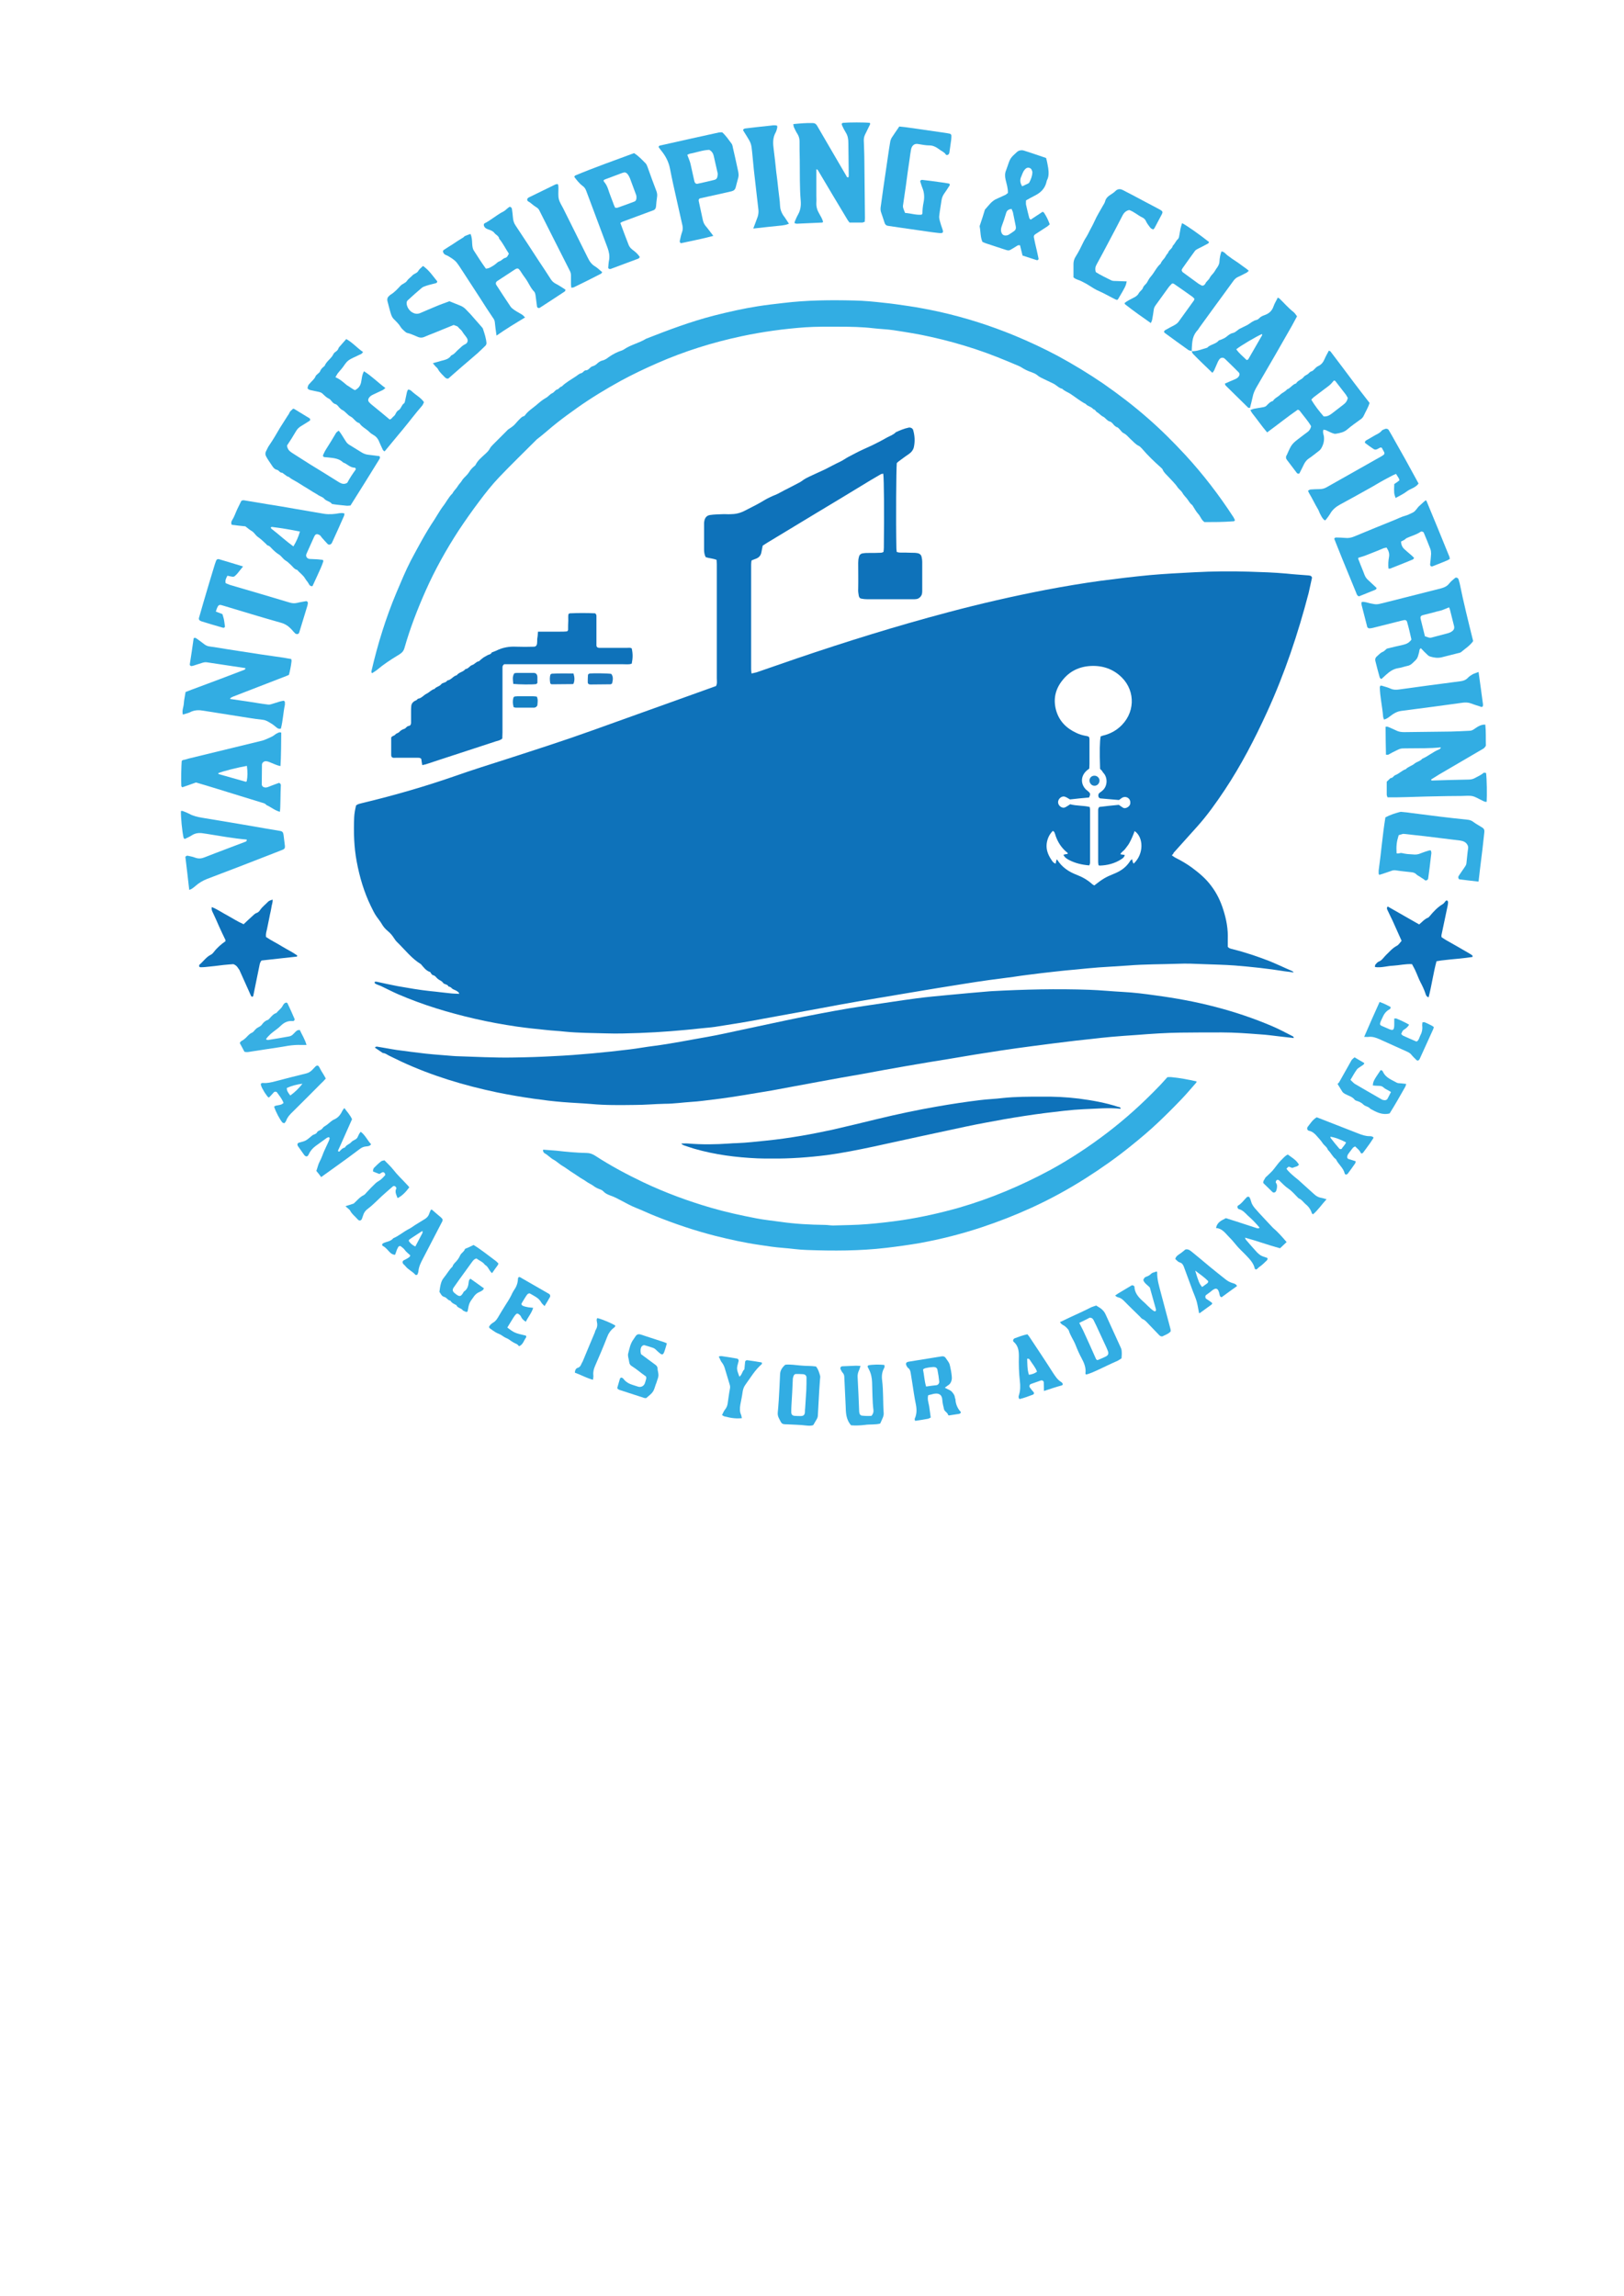 <?xml version="1.0" encoding="utf-8"?>
<!-- Generator: Adobe Illustrator 25.3.1, SVG Export Plug-In . SVG Version: 6.00 Build 0)  -->
<svg version="1.1" id="Layer_1" xmlns="http://www.w3.org/2000/svg" xmlns:xlink="http://www.w3.org/1999/xlink" x="0px" y="0px"
	 viewBox="0 0 841.9 1190.6" style="enable-background:new 0 0 841.9 1190.6;" xml:space="preserve">
<style type="text/css">
	.st0{fill:#0E72BA;}
	.st1{fill:#32ADE3;}
	.st2{fill:#35B0E4;}
	.st3{fill:#37AFE3;}
	.st4{fill:#1480C3;}
	.st5{fill:#1A77BD;}
	.st6{fill:#1777BD;}
	.st7{fill:#1A76BC;}
	.st8{fill:#1A80C3;}
</style>
<g>
	<path class="st0" d="M607.5,443.5c0.8,0.5,1.5,1.1,2.2,1.4c2.8,1.4,5.5,3,8,4.8c3.8,2.8,7.4,5.8,10.2,9.6c2.9,3.8,4.9,8,6.3,12.5
		c1.6,5,2.5,10,2.3,15.3c0,1.3,0,2.6,0,3.8c0.7,0.9,1.6,1,2.4,1.2c6.4,1.6,12.7,3.7,18.9,6.1c4,1.6,7.9,3.5,11.9,5.2
		c0.3,0.1,0.6,0.4,1,0.8c-1.7-0.2-3.2-0.4-4.7-0.6c-8.6-1.4-17.2-2.3-25.8-3c-5.4-0.4-10.8-0.5-16.2-0.7c-4.5-0.2-8.9-0.4-13.4-0.2
		c-8.5,0.3-17.1,0.2-25.6,0.9c-5.2,0.4-10.3,0.6-15.5,1c-4,0.3-7.9,0.7-11.9,1.1c-3.4,0.3-6.7,0.6-10.1,1c-4.8,0.5-9.6,1.1-14.3,1.7
		c-2.6,0.3-5.2,0.7-7.9,1.1c-4.3,0.6-8.6,1.1-12.9,1.7c-4.4,0.6-8.8,1.3-13.2,2c-8.6,1.4-17.1,2.7-25.7,4.2
		c-9.1,1.5-18.3,3.1-27.4,4.6c-7,1.2-14,2.5-20.9,3.8c-12.2,2.2-24.4,4.5-36.6,6.7c-5.9,1.1-11.9,1.9-17.8,2.9
		c-2.1,0.3-4.3,0.5-6.5,0.7c-10.9,1.2-21.8,2.1-32.8,2.5c-5.8,0.2-11.6,0.4-17.3,0.2c-7.1-0.2-14.2-0.2-21.3-0.9
		c-3.4-0.4-6.7-0.5-10.1-0.9c-4.9-0.5-9.8-1-14.7-1.7c-7.4-1.1-14.7-2.4-22-4.1c-13.5-3.1-26.7-7.1-39.5-12.6
		c-3-1.3-5.9-2.8-8.8-4.2c-1.2-0.6-2.5-0.8-3.5-1.6c-0.1-0.1-0.1-0.4-0.1-0.6c0-0.1,0.2-0.1,0.3-0.2c0.2,0,0.5,0,0.7,0
		c3.6,0.8,7.3,1.6,10.9,2.3c5.7,1,11.4,2,17.1,2.6c3.4,0.3,6.7,0.8,10,1.1c1.6,0.2,3.1,0.2,4.9,0.3c-0.3-0.5-0.3-0.8-0.5-0.9
		c-0.4-0.3-0.8-0.6-1.2-0.8c-0.7-0.4-1.6-0.6-2.1-1.1c-0.5-0.6-1.1-0.9-1.8-1c-0.5-1.3-2.2-1-2.8-1.9c-0.7-1.1-1.9-1.3-2.8-2.1
		c-0.8-0.7-1.3-1.7-2.5-1.9c-0.4-0.1-0.7-0.6-1-1c-0.2-0.2-0.2-0.5-0.4-0.6c-2.2-0.7-3.4-2.5-4.8-4.1c-4.8-2.9-8.2-7.4-12.1-11.2
		c-0.8-0.7-1.4-1.6-2-2.5c-0.8-1.3-1.9-2.5-3.1-3.5c-1.2-1-2.2-2.1-3-3.5c-0.8-1.4-1.9-2.7-2.8-4c-1.2-1.7-2-3.5-2.9-5.3
		c-3.6-7.4-5.9-15.2-7.4-23.3c-1.4-7.5-1.6-15.1-1.3-22.7c0.1-2.2,0.5-4.3,1-6.3c1-0.8,2-0.9,3.1-1.2c16.3-3.9,32.3-8.5,48.1-14
		c9.1-3.2,18.3-6.1,27.4-9c14.8-4.8,29.5-9.5,44.2-14.8c19.6-7,39.2-14.1,58.8-21.1c1.7-0.6,3.4-1.2,5-1.8c0.7-1.3,0.4-2.7,0.4-4
		c0-16.4,0-32.8,0-49.1c0-3.4,0-6.7,0-10.1c0-0.7-0.1-1.4-0.1-2.2c-1.9-0.8-3.8-0.8-5.6-1.4c-0.8-1.3-0.9-2.8-0.9-4.2
		c0-4.3,0-8.7,0-13c0-0.5,0-1,0.1-1.4c0.3-1.9,1.3-3.1,3.2-3.3c2-0.3,4.1-0.3,6.1-0.4c1.4-0.1,2.9,0.1,4.3,0c2.4,0,4.8-0.5,7-1.6
		c2.9-1.5,5.8-2.9,8.6-4.5c1.7-1,3.3-2,5.1-2.8c1.6-0.8,3.3-1.3,4.8-2.2c1.6-0.9,3.2-1.7,4.8-2.5c1.6-0.8,3.2-1.7,4.8-2.5
		c1.1-0.5,2-1.2,3-1.9c0.9-0.6,2-1.1,3-1.6c2.7-1.3,5.3-2.4,8-3.7c2.6-1.3,5.1-2.7,7.7-3.9c1.5-0.7,2.8-1.7,4.3-2.5
		c1.3-0.7,2.6-1.4,4-2.1c2.7-1.4,5.5-2.6,8.3-3.9c2.7-1.3,5.4-2.7,8-4.2c1.5-0.8,3.1-1.3,4.3-2.6c2.2-1,4.3-1.9,6.7-2.4
		c0.9-0.2,2.1,0.4,2.3,1.3c0.8,2.8,1,5.7,0.4,8.6c-0.3,1.7-1.4,3-2.9,4c-1.7,1.1-3.3,2.4-5,3.6c-0.4,0.3-0.7,0.6-1,0.9
		c-0.3,3.7-0.5,29.2-0.2,44.2c0,0.6,0.1,1.2,0.2,1.9c0.5,0.1,1,0.3,1.4,0.3c2,0,4.1,0,6.1,0.1c1.1,0,2.2,0,3.2,0.2
		c1.2,0.2,2,0.9,2.2,2.1c0.2,0.8,0.3,1.7,0.3,2.5c0,4.8,0,9.6,0,14.5c0,0.6,0,1.2-0.1,1.8c-0.2,1.4-1.5,2.7-2.9,2.9
		c-0.6,0.1-1.2,0.1-1.8,0.1c-7.8,0-15.7,0-23.5,0c-1.1,0-2.2-0.1-3.2-0.3c-0.8-0.1-1.2-0.6-1.4-1.5c-0.2-1.2-0.4-2.3-0.3-3.6
		c0.1-4.5,0-8.9,0-13.4c0-1.1,0.1-2.2,0.4-3.2c0.2-1,1-1.7,2-1.8c1.1-0.2,2.2-0.2,3.2-0.2c2,0,4.1,0,6.1-0.1c0.5,0,0.9-0.2,1.4-0.4
		c0.1-0.8,0.2-1.5,0.2-2.2c0.2-18.4,0.1-35-0.3-38.4c-0.5,0.1-1,0.1-1.3,0.3c-1.8,1-3.5,2.1-5.3,3.1c-9.4,5.7-18.7,11.4-28.1,17
		c-8.4,5.1-16.9,10.2-25.3,15.3c-0.8,0.5-1.6,1-2.5,1.6c-0.2,1.2-0.5,2.3-0.7,3.5c-0.3,1.6-1.2,2.6-2.6,3.2c-0.8,0.3-1.6,0.6-2.5,1
		c-0.1,0.7-0.2,1.4-0.2,2.1c0,18.1,0,36.1,0,54.2c0,0.7,0.1,1.4,0.2,2.3c1-0.2,1.8-0.4,2.6-0.6c6.9-2.4,13.9-4.8,20.8-7.2
		c25.9-8.8,51.9-16.9,78.3-23.9c16.9-4.5,33.9-8.4,51-11.7c9.5-1.8,19-3.4,28.5-4.7c8.4-1.1,16.7-2.1,25.1-2.9
		c7.8-0.7,15.6-1.1,23.4-1.5c9.4-0.5,18.8-0.6,28.2-0.3c6.5,0.2,13,0.4,19.5,1c3.6,0.4,7.2,0.6,10.8,0.9c0.5,0,1,0.1,1.4,0.2
		c0.6,0.1,1.1,0.8,0.9,1.3c-0.6,2.6-1.1,5.2-1.7,7.7c-5.5,21.1-12.4,41.7-21.5,61.6c-6.4,14-13.5,27.7-22,40.5
		c-4.4,6.6-9,13.1-14.3,19c-4.1,4.6-8.2,9.1-12.3,13.7C608.6,442.3,608.1,442.8,607.5,443.5z M570.3,398.7
		c-0.3-9.2-0.2-14.3,0.3-16.9c0.7-0.2,1.3-0.5,2-0.6c2.8-0.8,5.4-2.1,7.6-4c8.3-7,8.6-18.7,1.4-25.9c-4.4-4.4-9.9-6.3-16.1-6
		c-6,0.3-11,2.7-14.7,7.4c-3.7,4.6-4.9,9.8-3.3,15.6c1.6,5.6,5.3,9.3,10.5,11.7c1.6,0.8,3.4,1.3,5.2,1.6c1.3,0.2,1.6,0.5,1.6,1.9
		c0,4.2,0,8.4,0,12.6c0,0.8-0.1,1.7-0.1,2.4c-0.8,0.6-1.5,1.1-2,1.7c-2.8,3.1-2,6.9,0.2,9.1c0.3,0.3,0.8,0.6,1.1,0.9
		c1.3,1.1,1.4,1.5,0.6,3.3c-3.3,0.3-6.7,0.6-9.9,1c-0.9-0.5-1.7-1.1-2.6-1.4c-1.1-0.4-2.4,0.2-3.1,1.3c-0.7,1.1-0.6,2.3,0.2,3.3
		c0.9,1,2.1,1.4,3.2,0.8c0.8-0.4,1.6-1,2.4-1.5c3.3,0.9,6.8,0.6,10.1,1.4c0.1,0.5,0.2,1,0.2,1.5c0,9.1,0,18.3,0,27.4
		c0,0.4-0.2,0.9-0.4,1.4c-3.8-0.3-7.2-1.1-10.5-2.8c-1.1-0.6-2.3-1.3-2.9-2.7c0.4-0.1,0.8-0.2,1.1-0.3c0.4-0.1,0.9,0.1,1.2-0.4
		c-0.1-0.1-0.1-0.2-0.2-0.3c-0.3-0.3-0.5-0.5-0.8-0.7c-2.5-2.2-4.2-4.9-5.3-8c-0.2-0.7-0.4-1.4-0.7-2c-0.1-0.3-0.5-0.5-0.8-0.7
		c-1.9,1.9-2.9,4.2-3.2,6.8c-0.3,2.9,0.7,5.5,2.2,7.8c0.6,0.9,1.1,2,2.5,2.4c0.1-0.5,0.1-0.9,0.2-1.2c0.1-0.3,0.2-0.7,0.3-1
		c0.2,0.1,0.3,0.1,0.3,0.2c2.4,3.8,5.9,6.2,10.1,7.8c2.9,1.1,5.7,2.7,8,4.8c0.3,0.3,0.8,0.5,1.1,0.7c4.2-3.3,5.8-4.3,10.3-6.1
		c3.5-1.4,6.3-3.4,8.3-6.6c0.2-0.4,0.6-0.6,1-0.9c0.3,1.5,0.3,1.5,0.8,2.3c5.5-5.1,5.1-13.8,0.5-16.9c-0.4,1.1-0.8,2.2-1.3,3.3
		c-0.5,1.1-1,2.2-1.6,3.2c-0.6,1-1.4,1.9-2.1,2.9c-0.7,0.9-1.8,1.4-2.4,2.6c0.9,0.2,1.6,0.3,2.3,0.4c-0.2,1.1-1,1.7-1.8,2.2
		c-3.4,2.2-7.2,3.2-11.3,3.3c-0.1,0-0.2-0.1-0.5-0.2c-0.1-0.5-0.2-1.1-0.2-1.7c0-8.9,0-17.8,0-26.7c0-0.6,0-1.2,0.6-1.8
		c3.3-0.4,6.7-0.8,10.1-1.1c0.8,0.5,1.5,1.1,2.2,1.5c1.2,0.7,3.1-0.4,3.6-1.6c0.4-1.2,0.1-2.6-0.8-3.3c-0.9-0.8-2.3-0.9-3.4-0.2
		c-0.6,0.4-1.1,0.8-1.5,1.1c-3.3-0.3-6.2-0.5-9.2-0.8c-0.2,0-0.5,0-0.7-0.1c-0.3-0.2-0.6-0.4-0.7-0.7c-0.2-0.7-0.2-1.5,0.4-2
		c0.4-0.4,1-0.7,1.4-1.1c3-2.3,3.1-7.1,0.5-9.6C571.4,399.7,570.9,399.2,570.3,398.7z"/>
	<path class="st0" d="M670.7,538.2c-2.4-0.3-4.8-0.5-7.1-0.8c-3.5-0.4-6.9-0.9-10.4-1.1c-6.6-0.5-13.2-1-19.8-1
		c-7.1,0-14.2,0-21.3,0.1c-7.6,0.1-15.2,0.6-22.7,1.2c-4.4,0.3-8.9,0.6-13.3,1c-3.5,0.3-6.9,0.7-10.4,1.1c-2.8,0.3-5.5,0.6-8.3,0.9
		c-7.4,0.9-14.8,1.8-22.2,2.8c-5.5,0.7-11,1.5-16.4,2.3c-8.7,1.3-17.3,2.7-26,4.2c-7.6,1.2-15.2,2.5-22.8,3.8
		c-7.6,1.3-15.2,2.7-22.7,4.1c-7.5,1.3-14.9,2.6-22.4,4c-8.3,1.5-16.6,3.1-24.8,4.6c-5.2,0.9-10.4,1.7-15.7,2.6
		c-3.6,0.6-7.1,1.1-10.7,1.6c-3.2,0.4-6.4,0.8-9.7,1.2c-1.8,0.2-3.6,0.4-5.4,0.5c-4.7,0.3-9.3,1-14,1c-5.2,0.1-10.3,0.6-15.5,0.6
		c-7.6,0.1-15.2,0.2-22.7-0.5c-4.9-0.4-9.9-0.6-14.8-1c-4.9-0.4-9.8-1-14.7-1.7c-6.4-0.9-12.8-2-19.2-3.3
		c-17.1-3.6-33.8-8.6-49.7-16c-2.1-1-4.1-2-6.2-3c-1.1-0.5-2-1.4-3.3-1.4c-1.3-0.9-2.7-1.8-4-2.7c-0.1,0,0-0.2,0-0.3
		c0-0.1,0.1-0.2,0.2-0.2c0.3-0.1,0.7-0.2,1-0.1c3.3,0.5,6.6,1.2,10,1.7c5,0.7,10,1.3,15,1.9c4.7,0.5,9.4,0.8,14,1.2
		c0.5,0,1,0.1,1.4,0.1c10.1,0.3,20.2,0.9,30.3,0.7c6.9-0.1,13.7-0.3,20.6-0.7c6.6-0.3,13.2-0.8,19.8-1.4c6.6-0.6,13.2-1.3,19.7-2.1
		c4.2-0.5,8.3-1.3,12.5-1.8c9.3-1.2,18.5-3.1,27.8-4.7c6.2-1.1,12.3-2.5,18.4-3.8c10.6-2.2,21.2-4.6,31.8-6.7
		c10.3-2,20.6-4,30.9-5.5c9.2-1.3,18.3-2.8,27.5-4c5.4-0.7,10.8-1.2,16.2-1.7c7.1-0.7,14.1-1.3,21.2-1.9c0.5,0,1-0.1,1.4-0.1
		c16.8-0.9,33.7-1.3,50.6-0.7c5.8,0.2,11.5,0.8,17.3,1.1c5.7,0.3,11.3,1,16.9,1.8c10.5,1.4,20.9,3.3,31.2,6c10,2.6,19.8,5.9,29.4,10
		c3.5,1.5,6.9,3.3,10.4,5.1C670.2,537.3,670.7,537.5,670.7,538.2z"/>
	<path class="st1" d="M624.4,270.7c-1.7-1.2-2-2.9-3.2-4.2c-1-1.1-1.8-2.5-2.6-3.8c-0.2-0.3-0.4-0.7-0.6-0.9
		c-1.2-0.8-1.8-2.2-2.7-3.3c-0.8-1-1.8-1.9-2.4-3.1c-0.6-1-1.7-1.7-2.4-2.7c-1.3-2-3.1-3.6-4.7-5.4c-1.1-1.2-2.5-2.3-3.1-3.9
		c-0.2-0.4-0.6-0.7-1-1.1c-3.4-3-6.7-6.2-9.7-9.7c-0.5-0.5-1-1.1-1.6-1.4c-1.8-0.8-3-2.4-4.4-3.6c-1.1-1-2-2.3-3.5-3
		c-0.7-0.3-1.3-1.1-1.8-1.7c-0.6-0.6-1-1.3-1.9-1.5c-0.2,0-0.4-0.3-0.6-0.4c-1.1-0.7-1.5-2.1-3-2.5c-1.4-0.4-2.1-1.9-3.4-2.5
		c-1.1-0.5-2-1.7-3.1-2.3c-0.7-0.4-0.9-1.4-1.9-1.5c-1-1.4-3-1.5-4-2.8c-1.4-0.6-2.6-1.6-3.9-2.4c-1.3-0.9-2.6-1.9-4-2.8
		c-1.4-0.9-3-1.4-4.2-2.6c-1.8-0.4-3-1.9-4.6-2.7c-1.6-0.8-3.2-1.5-4.8-2.3c-1.2-0.6-2.5-1.1-3.6-2.1c-0.8-0.7-1.9-1.1-2.9-1.5
		c-1.9-0.6-3.7-1.5-5.4-2.6c-0.5-0.3-1.1-0.6-1.6-0.8c-7.3-3.1-14.6-6.1-22.2-8.6c-7.6-2.5-15.2-4.6-22.9-6.3
		c-6.5-1.5-13-2.5-19.5-3.5c-3.4-0.5-7-0.6-10.4-1c-5.9-0.7-11.8-0.8-17.7-0.8c-5.9,0-11.8-0.1-17.7,0.3c-11,0.8-22,2.3-32.8,4.6
		c-15.1,3.2-29.8,7.8-43.9,14c-6.4,2.8-12.7,5.8-18.8,9.1c-7.8,4.3-15.4,8.9-22.6,14c-3.5,2.5-7,5-10.4,7.7
		c-3.6,2.8-6.9,5.9-10.6,8.7c-6.6,6.6-13.2,13-19.6,19.7c-3.7,3.9-7.1,8.2-10.3,12.5c-3.7,4.9-7.2,9.9-10.6,15
		c-6.5,10-12.3,20.4-17.1,31.2c-4.3,9.7-8.1,19.5-11,29.7c-0.3,1.1-0.8,2-1.7,2.7c-0.7,0.5-1.3,1-2.1,1.4c-3.6,2.2-7.1,4.5-10.3,7.2
		c-0.8,0.7-1.8,1.2-2.6,1.8c-0.7-0.2-0.4-0.8-0.4-1.2c3.2-13.8,7.4-27.4,12.9-40.5c2.4-5.6,4.7-11.3,7.5-16.7
		c3.8-7.1,7.6-14.3,12.1-21c1.5-2.3,2.8-4.7,4.4-6.9c1.8-2.2,3-4.9,5.1-6.9c0.6-1.3,1.8-2.3,2.5-3.4c0.7-1.3,1.8-2.2,2.5-3.4
		c0.1-0.2,0.2-0.4,0.4-0.6c1-1.2,2.3-2.2,3.1-3.5c0.8-1.3,1.7-2.3,2.8-3.2c0.3-0.2,0.6-0.5,0.7-0.8c1.1-2.2,3-3.7,4.7-5.3
		c1.1-1,2.1-1.9,2.8-3.3c0.3-0.6,0.9-1.1,1.4-1.7c2.5-2.5,4.9-4.9,7.4-7.4c0.2-0.2,0.3-0.4,0.5-0.5c1-0.7,2-1.3,2.9-2.1
		c0.9-0.8,1.6-1.8,2.4-2.6c0.9-0.8,1.6-1.9,2.8-2.2c0.2,0,0.4-0.2,0.6-0.4c1.6-2.3,4-3.7,6.1-5.5c1.5-1.3,3-2.6,4.8-3.6
		c1.2-0.6,2-1.9,3.4-2.5c0.9-0.4,1.4-1.6,2.5-1.9c0.9-0.2,1.3-1.4,2.3-1.5c2.2-2.2,4.9-3.6,7.4-5.3c0.9-0.6,1.7-1.4,2.7-1.6
		c1.1-0.3,1.5-1.7,2.7-1.5c0.1,0,0.2-0.1,0.3-0.1c1.2-0.4,1.7-1.7,2.9-2c1.1-0.3,1.9-0.9,2.7-1.7c0.6-0.5,1.4-1,2.1-1.2
		c1.4-0.3,2.5-1,3.5-1.8c2.1-1.5,4.4-2.7,6.9-3.5c0.3-0.1,0.7-0.3,1-0.5c3.6-2.5,7.9-3.3,11.6-5.6c11.5-4.5,23.1-8.9,35.2-12
		c7.5-1.9,15-3.6,22.6-4.8c4.4-0.7,8.8-1.2,13.2-1.7c12.2-1.5,24.5-1.6,36.8-1.3c5.2,0.1,10.3,0.6,15.5,1.2c4.1,0.4,8.1,1,12.2,1.6
		c5.6,0.8,11.1,1.9,16.7,3.1c13.3,3,26.2,7.1,38.8,12.3c7.7,3.2,15.2,6.7,22.5,10.6c8.1,4.4,16,9.2,23.6,14.4
		c7.9,5.5,15.5,11.3,22.8,17.7c6.9,6,13.4,12.5,19.6,19.2c9.2,10,17.5,20.8,24.9,32.2c0.3,0.5,0.6,1.1,0.8,1.6
		c0,0.1-0.2,0.4-0.4,0.5c-0.2,0.1-0.5,0.1-0.7,0.1C634,270.7,629.2,270.7,624.4,270.7z"/>
	<path class="st1" d="M620.3,560.7c-0.1,0.4-0.1,0.7-0.3,0.8c-2.4,2.7-4.7,5.5-7.2,8.1c-3.9,4.1-7.9,8.1-12,12
		c-4.7,4.5-9.6,8.6-14.7,12.7c-7.4,6-15.1,11.4-23.1,16.5c-9.1,5.8-18.6,11-28.5,15.5c-8.3,3.8-16.8,7.1-25.5,10
		c-10.5,3.5-21.2,6.2-32.1,8.2c-5.8,1-11.6,1.8-17.5,2.5c-13.7,1.6-27.4,1.6-41.1,1.1c-4.2-0.1-8.4-0.8-12.6-1.1
		c-4-0.3-7.9-0.9-11.8-1.5c-7.7-1.1-15.4-2.8-23-4.7c-10.6-2.7-21-6.2-31.2-10.3c-3.3-1.3-6.6-2.9-9.9-4.2c-2.8-1.1-5.4-2.6-8.1-4
		c-1.7-0.9-3.4-1.8-5.2-2.4c-1.3-0.5-2.6-1-3.6-2.1c-0.4-0.4-0.9-0.8-1.5-1c-1.3-0.5-2.6-1-3.7-1.9c-1.2-0.9-2.6-1.4-3.9-2.4
		c-1.1-0.8-2.4-1.4-3.5-2.2c-1.4-1-2.9-1.9-4.4-2.9c-1.4-0.9-2.6-1.9-4-2.7c-1.8-1-3.2-2.5-4.9-3.4c-1.7-0.9-2.9-2.4-4.6-3.3
		c-0.7-0.4-0.9-1.1-0.9-1.8c0.1,0,0.2-0.1,0.3-0.1c2.2,0.2,4.3,0.3,6.5,0.5c5.3,0.6,10.5,1.1,15.8,1.2c1.6,0,3,0.5,4.4,1.4
		c8,5.2,16.4,9.7,25,13.8c11.4,5.4,23.3,9.8,35.4,13.3c7.6,2.2,15.4,3.9,23.2,5.4c4.1,0.8,8.3,1.2,12.5,1.8c7.6,1.1,15.3,1.5,23,1.6
		c1.4,0,2.9,0.3,4.3,0.3c5.9-0.2,11.8-0.2,17.7-0.7c6.1-0.5,12.2-1.2,18.3-2.1c9.9-1.5,19.6-3.7,29.2-6.4
		c16.6-4.8,32.4-11.5,47.6-19.7c10.4-5.7,20.2-12.2,29.6-19.4c9.4-7.2,18.1-15.1,26.3-23.6c1.6-1.6,3.1-3.4,4.6-5
		c0.8,0,1.5-0.1,2.2,0C611.6,558.9,615.9,559.7,620.3,560.7z"/>
	<path class="st0" d="M278.9,327.5c4.1,0,7.8,0,11.5,0c1.1,0,2.2,0,3.2-0.1c0.5,0,0.9-0.4,0.9-0.9c0-1.6,0-3.1,0.1-4.7
		c0-1.2-0.1-2.4,0.1-3.4c0.4-0.2,0.5-0.4,0.7-0.4c4.4-0.2,8.9-0.2,13.1,0c0.8,0.6,0.7,1.2,0.7,1.8c0,4,0,7.9,0,11.9c0,1,0,1.9,0,2.9
		c0,0.8,0.6,1.3,1.4,1.3c1,0,1.9,0,2.9,0c3.9,0,7.7,0,11.6,0c0.8,0,1.7-0.2,2.4,0.3c0.6,2.7,0.6,4.9,0,7.9c-0.4,0.1-0.9,0.3-1.3,0.3
		c-1.1,0.1-2.2,0-3.3,0c-19.3,0-38.5,0-57.8,0c-1.3,0-2.6,0-3.7,0c-0.8,0.5-0.9,1.1-0.9,1.7c0,5.1,0,10.1,0,15.2
		c0,6.1,0,12.3,0,18.4c0,1.1-0.1,2.1-0.1,3.2c-1,1-2.2,1.1-3.4,1.5c-9.5,3.1-19,6.2-28.4,9.3c-2.6,0.9-5.3,1.7-7.9,2.6
		c-0.6,0.2-1.1,0.2-1.8,0.4c-0.2-1.2-0.4-2.2-0.5-3.2c-0.5-0.6-1.1-0.6-1.7-0.6c-3.9,0-7.7,0-11.6,0c-0.7,0-1.5,0.2-2.1-0.5
		c-0.1-0.3-0.2-0.6-0.2-0.9c0-3.1,0-6.2,0-9.1c0.6-1,1.6-0.8,2.2-1.6c0.4-0.6,1.5-0.7,2-1.3c0.7-0.8,1.6-1.3,2.6-1.6
		c0.9-0.3,1.2-1.4,2.3-1.5c0.8-0.1,1.2-0.8,1.2-1.6c0-1.9,0-3.9,0-5.8c0-1,0-1.9,0.1-2.9c0.1-1.2,0.8-2.1,1.7-2.6
		c0.6-0.3,1.3-0.5,1.7-1.2c1.9-0.2,2.9-1.8,4.5-2.6c1.5-0.7,2.5-2.1,4.2-2.5c0.8-1.2,2.5-1.2,3.4-2.4c0.8-1,2.5-0.7,3.2-2
		c2-0.2,3-2.3,4.9-2.7c1.1-1.6,3.3-1.6,4.5-3.2c1.5-0.1,2.2-1.7,3.5-2.1c1.3-0.4,2-1.7,3.3-1.9c0.3,0,0.6-0.4,0.8-0.6
		c0.6-0.5,1.2-1,1.9-1.5c0.6-0.4,1.2-0.6,1.8-1c0.7-0.5,1.9-0.4,2.3-1.5c0.8-0.3,1.6-0.6,2.3-0.9c3.3-1.7,6.8-2.3,10.5-2.1
		c3,0.1,6,0.1,9,0c1,0,1.5-0.5,1.7-1.5c0.1-0.8,0.1-1.7,0.1-2.5C278.7,330.3,278.8,329.1,278.9,327.5z"/>
	<path class="st0" d="M581,574.9c-6.4-0.7-12.8,0-19.1,0.2c-6.7,0.3-13.4,1.2-20.1,2c-7.1,0.9-14.1,2-21.1,3.2
		c-6.6,1.2-13.3,2.4-19.9,3.8c-16,3.4-32,6.9-48,10.4c-8,1.7-16,3.3-24.1,4.4c-9.6,1.2-19.2,1.9-28.8,1.8c-2.4,0-4.8,0-7.2-0.1
		c-11.1-0.5-22.1-1.9-32.8-5c-1.7-0.5-3.4-1.1-5.2-1.7c-0.5-0.2-1.1-0.4-1.5-1c1.3,0,2.4-0.1,3.6,0c7.1,0.6,14.2,0.5,21.3,0
		c1.3-0.1,2.6-0.2,4-0.2c5.1-0.2,10.1-0.8,15.1-1.3c6.1-0.6,12.2-1.5,18.2-2.5c5.3-0.9,10.7-2,15.9-3.1c7.9-1.8,15.7-3.7,23.5-5.6
		c10.3-2.5,20.7-4.7,31.1-6.5c7.4-1.3,14.7-2.4,22.1-3.3c3.9-0.5,7.9-0.6,11.9-1.1c6.6-0.7,13.2-0.7,19.8-0.7c6.5-0.1,13,0.2,19.5,1
		c6.9,0.9,13.8,2.1,20.5,4.3C580.3,574,580.9,574.1,581,574.9z"/>
	<path class="st1" d="M257.4,174c-0.4-2.8-0.7-5-0.9-7.1c-0.1-0.9-0.5-1.5-1-2.2c-2.2-3.2-4.3-6.5-6.4-9.8
		c-3.1-4.8-6.2-9.5-9.3-14.3c-1-1.5-1.9-3-3-4.4c-0.7-1.1-4-3.4-5.7-4c-0.8-0.3-1.1-0.8-1.4-1.5c-0.1-0.3,0-0.8,0.2-1
		c1.6-1.1,3.3-2.1,5-3.2c1.7-1.2,3.5-2.3,5.3-3.4c0.3-0.2,0.5-0.6,0.8-0.7c1-0.4,1.9-0.8,2.9-1.1c0.8,1.7,0.8,3.5,0.9,5.3
		c0.1,1.2,0.2,2.4,0.9,3.4c2,3.1,4,6.3,6.2,9.3c1.7-0.1,2.9-1,4.2-1.8c1-0.6,1.8-1.7,2.8-2c1.2-0.4,1.8-1.5,3-1.8
		c1-0.2,1.4-1.2,1.9-2.2c-1.7-2.5-3-5.3-5-7.7c-0.2-1.5-1.7-2-2.5-3c-0.7-1-1.9-1.4-3-1.8c-0.9-0.3-2-0.7-2.4-1.9
		c-0.2-0.5-0.1-1.1,0.3-1.3c3.4-1.7,6.3-4.4,9.7-6.1c1.2-0.6,2.1-1.8,3.3-2.5c0.8,0.1,1.1,0.6,1.2,1.2c0.2,1.4,0.4,2.9,0.5,4.3
		c0.1,1.6,0.5,3,1.5,4.4c4.1,6.1,8,12.2,12,18.3c2,3,4,6,5.9,9c0.7,1.2,1.6,2.1,2.8,2.7c1.4,0.7,2.7,1.6,4,2.4
		c0.4,0.2,0.7,0.5,1.1,0.8c-0.2,0.4-0.2,0.6-0.4,0.8c-4.3,2.8-8.6,5.7-13,8.5c-0.5,0.3-1.3,0-1.4-0.6c-0.3-2-0.5-4.1-0.8-6.1
		c-0.1-0.6-0.3-1.2-0.6-1.6c-2-2-2.9-4.6-4.5-6.8c-1-1.3-1.9-2.7-2.8-4.1c-0.9-1.3-1.4-1.5-2.6-0.8c-3.1,2-6.2,4.1-9.3,6.1
		c-0.8,0.5-1,1.4-0.4,2.2c2.4,3.7,4.8,7.4,7.3,11.1c0.5,0.7,1.2,1.2,1.9,1.7c1.3,0.9,2.7,1.6,4,2.4c0.6,0.4,1,0.9,1.6,1.5
		C267.2,167.6,262.4,170.5,257.4,174z"/>
	<path class="st1" d="M763.7,332.4c-1.7,2.4-4,3.8-6,5.5c-0.4,0.4-1,0.6-1.6,0.7c-2.9,0.8-5.8,1.4-8.7,2.2c-2.1,0.5-4,0.2-6-0.4
		c-0.4-0.1-0.9-0.4-1.2-0.7c-1.2-1.1-2.4-2.3-3.6-3.6c-0.2,0.1-0.5,0.3-0.6,0.6c-0.2,0.4-0.2,0.9-0.3,1.4c-0.9,3.4-0.9,3.4-3.4,5.7
		c-0.8,0.8-1.7,1.3-2.8,1.5c-1.5,0.3-3,0.9-4.5,1.1c-2.7,0.4-4.6,1.8-6.5,3.5c-0.8,0.7-1.6,1.5-2.4,2.2c-0.3-0.3-0.7-0.5-0.8-0.7
		c-0.8-2.9-1.6-5.8-2.3-8.7c-0.2-0.9,0-1.7,0.7-2.3c1-0.8,1.8-1.9,3.1-2.4c0.8-0.3,1.5-1.2,2.2-1.7c2.9-0.7,5.7-1.4,8.5-2
		c1.7-0.4,3.1-1.1,4.2-2.7c-0.7-3.1-1.4-6.2-2.3-9.3c-0.2-0.6-0.8-0.9-1.4-0.8c-0.5,0.1-0.9,0.2-1.4,0.3c-4.9,1.2-9.8,2.5-14.7,3.7
		c-0.7,0.2-1.4,0.3-2.1,0.3c-0.3,0-0.7-0.3-0.9-0.5c-0.2-0.3-0.2-0.7-0.3-1c-0.9-3.5-1.8-7-2.7-10.5c-0.1-0.6-0.3-1.2,0.1-1.7
		c1.5-0.2,2.8,0.4,4.2,0.7c3.4,0.7,3.4,0.7,6.7-0.1c10-2.5,20-5.1,30-7.6c1.8-0.5,3.3-1.1,4.5-2.7c0.8-1,1.9-1.9,2.9-2.7
		c0.5-0.5,1.5-0.1,1.8,0.6c0.2,0.7,0.4,1.4,0.6,2.1C758.7,312.3,761.2,322.3,763.7,332.4z M738.7,329.9c1.2,0.3,2.2,1,3.3,0.7
		c2.9-0.8,5.8-1.5,8.7-2.3c0.7-0.2,1.4-0.5,1.9-0.9c1-0.6,1.5-1.5,1.2-2.8c-0.7-2.8-1.4-5.6-2.1-8.4c-0.1-0.4-0.3-0.9-0.5-1.3
		c-1.3,0.5-2.5,1.1-3.7,1.5c-1.3,0.4-2.6,0.6-3.8,1c-2,0.5-4,1-5.9,1.5c-1.3,0.3-1.6,0.9-1.3,2.1
		C737.2,323.9,737.9,326.8,738.7,329.9z"/>
	<path class="st1" d="M656.9,224.2c-2.9-3.4-5.2-6.8-7.7-9.9c-0.4-0.5-0.6-1-1-1.7c0.8-0.3,1.4-0.6,2.1-0.7c1.5-0.3,3.1-0.5,4.6-0.8
		c0.6-0.1,1.2-0.3,1.6-0.7c1-1,1.9-2.1,3.4-2.5c0.9-1.5,2.6-2.1,3.7-3.2c1.1-1.1,2.7-1.6,3.6-2.8c1.8-0.6,2.8-2.6,4.7-3.1
		c0.9-1.6,2.9-1.9,4-3.4c0.5-0.7,1.6-1,2.3-1.6c0.6-0.6,1.1-1.2,2-1.4c0.4-0.1,0.7-0.6,1.1-0.9c0.6-0.6,1.2-1.3,1.9-1.6
		c1.8-0.8,2.8-2.1,3.5-3.8c0.6-1.4,1.4-2.8,2.2-4.3c0.4,0.2,0.8,0.3,0.9,0.5c4,5.2,7.9,10.5,11.9,15.8c2.7,3.6,5.5,7.2,8.3,10.8
		c-0.7,2.4-2,4.4-3,6.6c-0.4,0.9-1.1,1.6-1.9,2.1c-2.2,1.6-4.5,3.2-6.6,5c-1.8,1.6-3.8,1.9-6,2.3c-0.5,0.1-1.2-0.1-1.7-0.3
		c-1.1-0.4-2.2-1-3.3-1.5c-0.4-0.2-0.9-0.2-1.4-0.3c-0.5,1.2,0,2.3,0.2,3.3c0.3,2.1-0.1,4-1.1,5.9c-0.4,0.8-0.9,1.4-1.6,1.9
		c-1.7,1.3-3.4,2.7-5.2,3.9c-1,0.7-1.7,1.6-2.3,2.7c-0.8,1.7-1.7,3.4-2.5,5c-0.7,0.3-1.1,0-1.4-0.4c-1.7-2.2-3.3-4.4-5-6.6
		c-0.6-0.7-0.7-1.5-0.3-2.3c0.1-0.1,0.1-0.2,0.2-0.3c2.5-5.7,2.5-5.7,7.4-9.4c1-0.8,2.1-1.6,3.2-2.4c1-0.7,1.7-1.7,2-3.1
		c-1.6-2.8-3.9-5.3-5.9-8c-0.2-0.3-0.6-0.4-1-0.6C667.7,215.9,662.5,220.1,656.9,224.2z M686.2,215.9c1.9,0.2,3.2-0.7,4.4-1.6
		c1.9-1.4,3.8-3,5.7-4.4c1.2-0.9,2.1-1.9,2.4-3.6c-0.3-0.5-0.6-1.1-1-1.7c-1.8-2.4-3.7-4.7-5.5-7.1c-0.1-0.1-0.4-0.1-0.7-0.2
		c-0.7,0.8-1.3,1.6-2.1,2.3c-0.8,0.7-1.7,1.3-2.6,2c-1.9,1.4-3.8,2.9-5.7,4.3c-0.4,0.3-0.8,0.8-1.3,1.3
		C681.7,210.5,683.9,213.2,686.2,215.9z"/>
	<path class="st1" d="M617.8,182c-0.6-0.2-1.2-0.2-1.7-0.5c-4.1-2.9-8.2-5.9-12.3-8.9c-0.2-0.1-0.2-0.4-0.4-0.7
		c0.2-0.2,0.4-0.6,0.6-0.7c1.6-0.9,3.2-1.8,4.8-2.6c0.9-0.5,1.6-1,2.2-1.8c2.7-3.7,5.3-7.4,8-11.1c0.1-0.2,0.1-0.5,0.2-0.8
		c-0.3-0.3-0.6-0.7-1-1c-3.2-2.3-6.5-4.6-9.7-6.8c-0.2-0.1-0.4-0.1-0.9-0.1c-0.5,0.5-1.1,1.1-1.6,1.7c-2.3,3.2-4.6,6.4-7,9.7
		c-0.5,0.7-0.8,1.4-0.9,2.3c-0.2,1.7-0.5,3.3-0.8,5c-0.1,0.6-0.4,1.1-0.7,1.8c-4.6-3.2-9-6.3-13.3-9.7c-0.2-0.1-0.2-0.4-0.3-0.7
		c1.4-1.1,3-1.9,4.6-2.7c1.1-0.5,2.2-1.3,2.7-2.3c0.6-1.1,1.8-1.7,2.2-2.8c0.4-1.3,1.5-1.8,2.1-2.8c0.6-1,1.1-2.1,1.9-3
		c1.9-2.1,3-4.9,5.2-6.8c0.4-1.2,1.3-2,2-2.9c0.6-0.8,1-1.9,1.8-2.6c0.4-1.6,2.2-2.2,2.5-3.8c1.1-1,1.5-2.4,2.6-3.4
		c0.4-0.3,0.6-1,0.7-1.6c0.3-1.3,0.4-2.6,0.7-3.9c0.2-0.9,0.5-1.8,0.8-2.8c2.3,1.1,9.6,6.3,14,9.8c-0.2,0.3-0.3,0.7-0.6,0.8
		c-1.8,1-3.6,1.9-5.4,2.8c-0.5,0.3-1.1,0.6-1.4,1.1c-2.1,2.9-4.2,5.8-6.3,8.8c-0.2,0.3-0.3,0.6-0.5,0.9c0,0.7,0.4,1.2,0.9,1.5
		c2.6,1.9,5.2,3.8,7.8,5.7c0.6,0.4,1.3,0.7,1.8,1c0.9,0.1,1.5-0.5,1.8-1.1c0.5-1.1,1.4-1.6,2-2.5c0.5-1,1.1-1.8,1.9-2.6
		c0.9-1,1.4-2.2,2.2-3.2c0.7-1,1.2-2.1,1.2-3.3c0.1-1.7,0.4-3.3,1-5c1.4,0,2.1,1.2,3,1.9c0.9,0.6,1.7,1.3,2.6,1.9c1,0.7,2,1.3,3,2
		c0.9,0.6,1.7,1.3,2.6,1.9c1,0.7,1.9,1.3,3,2.3c-0.5,0.4-0.8,0.8-1.2,1c-1.4,0.7-2.8,1.5-4.2,2.1c-1.2,0.5-2,1.3-2.7,2.3
		c-1.7,2.3-3.4,4.7-5.1,7c-4.1,5.6-8.2,11.2-12.3,16.9c-0.3,0.4-0.5,0.8-0.8,1.2C618.2,174,618,176.5,617.8,182
		C617.8,182.1,617.8,182,617.8,182z"/>
	<path class="st1" d="M747,387.7c-0.1-0.1-0.2-0.2-0.3-0.2c-5.4,0.6-10.8,0.4-16.2,0.5c-5.2,0.1-3.7-0.3-8.6,2.1
		c-0.7,0.4-1.5,0.8-2.2,1.2c-0.3,0.1-0.7,0-1.2,0c-0.1-4.8-0.2-9.6-0.2-14.5c0.5,0,0.9-0.1,1.1,0c1.4,0.6,2.9,1.2,4.3,1.9
		c1.3,0.7,2.7,0.9,4.2,0.9c8.1-0.1,16.1-0.2,24.2-0.3c3.2-0.1,6.5-0.2,9.7-0.4c1,0,1.8-0.4,2.6-1c1.6-1.1,3.3-2.3,5.6-2.2
		c0.4,3.7,0.2,7.4,0.3,10.9c-0.5,1-1.1,1.5-1.9,1.9c-7.5,4.4-14.9,8.7-22.4,13.1c-1.3,0.8-2.6,1.6-4,2.5c-0.1,0-0.1,0.2-0.1,0.3
		c0.1,0.1,0.3,0.3,0.4,0.3c6.4-0.2,12.7-0.4,19.1-0.5c1.2,0,2.4-0.3,3.4-0.9c1.4-0.8,3-1.4,4.3-2.6c0.2-0.2,0.9,0,1.3,0.1
		c0.4,3,0.5,11.6,0.3,14.9c-0.9,0.2-1.6-0.3-2.4-0.7c-1.6-0.7-3.2-1.8-4.9-2.2c-1.8-0.4-3.8-0.1-5.8-0.1c-4.7,0-9.4,0.1-14.1,0.2
		c-6.4,0.1-12.7,0.4-19.1,0.5c-1.7,0-3.3,0-5.1,0c-0.2-0.6-0.4-1-0.4-1.4c0-2.2,0-4.3,0-6.7c0.6-0.6,1.3-1.2,2-1.9
		c1.1,0.1,1.5-1.1,2.4-1.5c2-0.7,3.4-2.4,5.5-3.1c1.2-1.3,3.1-1.7,4.4-2.8c1.3-1.1,3.1-1.3,4.1-2.6c3.1-1.3,5.7-3.7,8.9-4.9
		C746.6,388.3,746.7,387.9,747,387.7z"/>
	<path class="st1" d="M94.8,370.5c-0.6-2.1,0.4-3.9,0.5-5.8c0.1-1.9,0.6-3.8,0.9-5.9c2.1-0.8,4.3-1.7,6.6-2.5
		c7.8-2.9,15.5-5.8,23.3-8.8c0.6-0.2,1.2-0.4,1.1-1.1c-6.4-1-12.9-1.9-19.3-2.9c-1-0.2-1.9-0.2-2.8,0.1c-1.2,0.4-2.5,0.8-3.8,1.2
		c-0.6,0.2-1.1,0.4-1.7,0.5c-0.7,0.2-1.3-0.3-1.2-0.9c0.7-4.5,1.4-9,2-13.5c0.6-0.3,1-0.2,1.4,0.1c1.3,0.9,2.5,1.8,3.8,2.8
		c1,0.8,2,1.3,3.2,1.4c3,0.4,5.9,0.9,8.9,1.4c5.8,0.9,11.6,1.8,17.5,2.7c3.9,0.6,7.9,1.1,11.8,1.7c1.3,0.2,2.6,0.5,4,0.7
		c0.1,0.5,0.2,1,0.1,1.4c-0.1,1.1-0.3,2.1-0.5,3.2c-0.2,1.2-0.5,2.3-0.8,3.6c-0.8,0.4-1.6,0.7-2.4,1c-8.9,3.4-17.7,6.9-26.6,10.3
		c-0.4,0.2-0.9,0.4-1.3,0.7c-0.1,0.1-0.2,0.4-0.2,0.5c3.2,0.5,6.4,0.9,9.6,1.4c3.3,0.5,6.6,1.1,10,1.5c0.6,0.1,1.2,0,1.8-0.2
		c1.5-0.4,3-1,4.5-1.4c0.7-0.2,1.4-0.3,2-0.4c0.2,0.2,0.2,0.3,0.3,0.4c0.1,0.1,0.2,0.2,0.2,0.3c0,0.5,0,1,0,1.4
		c-0.9,4.1-1,8.3-2.1,12.4c-0.9,0.2-1.5,0-2.1-0.5c-1-0.8-2-1.7-3.1-2.3c-1.3-0.8-2.5-1.6-4.2-1.8c-4.8-0.5-9.5-1.4-14.3-2.1
		c-5.5-0.9-10.9-1.7-16.4-2.6c-2.2-0.4-4.3-0.4-6.4,0.5C97.9,369.7,96.4,370,94.8,370.5z"/>
	<path class="st1" d="M411.2,64.5c0.2-0.1,0.3-0.2,0.4-0.2c3.2-0.3,6.5-0.6,9.7-0.5c1.1,0,1.8,0.5,2.3,1.4c2.6,4.5,5.2,8.9,7.8,13.4
		c2.4,4.2,4.9,8.3,7.3,12.5c0.2,0.4,0.3,0.9,1.1,0.9c0.1-0.3,0.2-0.6,0.2-0.9c0-5.7-0.2-11.3-0.2-17c0-2-0.3-3.8-1.4-5.5
		c-0.6-1-1.2-2.1-1.7-3.2c-0.2-0.4-0.3-0.9-0.4-1.2c0.3-0.2,0.5-0.5,0.6-0.5c3.2-0.3,11.4-0.3,14,0c0.4,0.5,0.1,0.9-0.1,1.3
		c-0.8,1.6-1.6,3.3-2.4,4.9c-0.4,0.9-0.6,1.8-0.6,2.8c0.1,3.6,0.3,7.2,0.3,10.8c0.1,9.9,0.2,19.7,0.3,29.6c0,0.6-0.1,1.2-0.1,1.9
		c-0.5,0.1-0.9,0.4-1.3,0.4c-2.2,0-4.3,0-6.6,0c-0.4-0.6-0.9-1.1-1.2-1.7c-5-8.3-9.9-16.5-14.8-24.8c-0.3-0.5-0.5-1.1-1.2-1.1
		c0,4.6,0,9.1,0,13.7c0,1.2,0.1,2.4,0,3.6c-0.1,2,0.4,3.8,1.4,5.5c0.8,1.4,1.7,2.9,2.1,4.4c-0.2,0.2-0.3,0.4-0.4,0.4
		c-4.4,0.2-8.9,0.4-13.3,0.6c-0.3,0-0.7-0.2-1.1-0.3c0.1-0.4,0-0.7,0.2-1c0.5-1.2,1-2.4,1.7-3.6c1.2-2.2,1.5-4.5,1.3-7
		c-0.6-7.1-0.4-14.2-0.5-21.3c-0.1-3.1-0.1-6.3-0.1-9.4c0-1.4-0.3-2.6-1-3.8c-0.8-1.2-1.4-2.5-2-3.8
		C411.4,65.4,411.4,64.9,411.2,64.5z"/>
	<path class="st1" d="M328.7,79.4c2.4,1.5,4.2,3.5,6,5.3c0.5,0.5,0.7,1.2,1,1.9c1.5,4.2,3,8.4,4.6,12.5c0.4,1.1,0.5,2.1,0.3,3.2
		c-0.2,1.5-0.4,3.1-0.5,4.7c-0.1,1.1-0.6,1.8-1.6,2.1c-2.6,1-5.2,1.9-7.8,2.9c-2.7,1-5.4,2-8.1,3c-0.3,0.1-0.6,0.4-1,0.6
		c1.4,3.8,2.8,7.6,4.3,11.4c0.4,1,1.1,1.8,2,2.5c1.4,1,2.8,2.2,3.8,3.8c-0.3,0.3-0.5,0.7-0.8,0.8c-4.7,1.8-9.5,3.5-14.2,5.3
		c-0.2,0.1-0.5,0.1-0.7,0.1c-0.3-0.1-0.7-0.4-0.7-0.6c0.1-1.4,0.2-2.9,0.5-4.3c0.3-2.1-0.1-4-0.8-6c-3.7-9.8-7.3-19.6-11-29.4
		c-0.4-1.1-0.9-2.1-2-2.8c-1.7-1.3-3-3-4.3-4.7c0.2-0.3,0.3-0.6,0.5-0.7C308.2,86.8,318.5,83.2,328.7,79.4z M318.9,107.7
		c0.5,0,0.9,0.1,1.2,0c2.9-1,5.9-2.1,8.8-3.2c0.6-0.2,0.9-0.8,1-1.4c0.1-0.8,0.1-1.7-0.3-2.5c-1-2.7-2-5.4-3-8.1
		c-0.3-0.7-0.6-1.3-1-1.9c-1.1-1.4-1.7-1.4-3.1-0.9c-2.9,1.1-5.8,2.2-8.8,3.3c-0.3,0.1-0.6,0.3-0.8,0.5c0.1,0.3,0.1,0.6,0.2,0.7
		c1,1.1,1.6,2.3,2.1,3.7c0.8,2.5,1.8,5,2.7,7.4C318.2,106.3,318.6,107,318.9,107.7z"/>
	<path class="st1" d="M369.8,122.3c-5.9,1.6-11.4,2.6-16.8,3.8c-0.7-0.4-0.7-1-0.5-1.6c0.3-1.4,0.6-2.8,1.1-4.2
		c0.5-1.4,0.4-2.8,0-4.2c-0.9-3.9-1.7-7.7-2.6-11.6c-1.3-5.7-2.6-11.5-3.7-17.2c-0.7-3.5-2.3-6.5-4.5-9.2c-0.5-0.6-1-1.3-1.4-1.9
		c0.1-0.3,0.2-0.4,0.3-0.5c0.1-0.1,0.2-0.2,0.3-0.2c10.2-2.3,20.4-4.6,30.6-6.8c0.6-0.1,1.2-0.1,1.8-0.1c1.9,1.7,3.3,3.8,4.8,5.8
		c0.4,0.5,0.6,1.3,0.7,2c1,4.2,1.9,8.4,2.8,12.6c0.2,1.1,0.3,2.1,0,3.2c-0.4,1.6-0.9,3.2-1.3,4.9c-0.3,1.2-1,1.8-2.2,2.1
		c-2.8,0.6-5.6,1.3-8.4,1.9c-2.6,0.6-5.2,1.1-7.7,1.7c-0.7,0.1-1,0.7-0.9,1.3c0.7,3.4,1.5,6.8,2.2,10.2c0.3,1.2,0.8,2.2,1.6,3.1
		C367.2,118.8,368.3,120.4,369.8,122.3z M367.7,77.7c-3.4,0.1-6.7,1.4-10.1,2c-0.4,0.1-0.9,0.4-1.3,0.6c0.5,1.3,1,2.5,1.4,3.7
		c0.4,1.3,0.6,2.6,0.9,3.8c0.5,2.1,0.9,4.2,1.4,6.3c0.2,0.8,0.8,1.3,1.5,1.2c2.9-0.6,5.8-1.3,8.7-2c1.4-0.3,1.7-1.2,1.8-2.3
		c0.1-0.6,0.1-1.2-0.1-1.8c-0.6-2.8-1.3-5.6-1.9-8.4C369.7,79.5,369,78.4,367.7,77.7z"/>
	<path class="st1" d="M151.9,211.9c0.4,0.1,0.7,0.1,0.9,0.3c2.6,1.6,5.1,3.1,7.7,4.7c0.4,0.3,0.4,1,0.1,1.2
		c-1.4,0.9-2.8,1.8-4.3,2.7c-1.2,0.7-2.1,1.5-2.8,2.7c-1.5,2.6-3.1,5.1-4.7,7.5c0.2,1.9,1.2,2.9,2.6,3.8c3.1,1.9,6,3.9,9.1,5.8
		c4.9,3,9.8,6,14.7,9.1c1.1,0.7,2.3,1.4,3.7,1.1c0.4-0.1,1-0.3,1.2-0.6c1.2-2.3,2.7-4.5,4.2-6.6c0.3-0.4,0-1.1-0.4-1.1
		c-2.4,0-3.9-2-6-2.7c-2.1-2.1-4.9-2.3-7.6-2.6c-0.7-0.1-1.4-0.1-2.2-0.2c-0.5-0.1-0.8-0.6-0.6-1.1c0.5-1,0.9-2,1.5-2.9
		c1.8-2.8,3.5-5.6,5.2-8.5c0.3-0.5,0.9-0.8,1.4-1.2c1.2,1.4,2,2.9,2.9,4.3c1.5,2.4,1.5,2.4,4,3.9c1.7,1.1,3.5,2.1,5.2,3.2
		c1,0.6,2.2,1,3.4,1.1c1.9,0.2,3.8,0.5,5.6,0.7c0.5,0.7,0.2,1.2-0.1,1.7c-2.3,3.8-4.7,7.5-7,11.3c-2.6,4.2-5.2,8.3-7.9,12.6
		c-0.7,0-1.4,0.2-2.1,0.1c-1.3-0.1-2.6-0.3-3.9-0.4c-1.2-0.1-2.4-0.3-3.6-0.5c-1-1.4-2.9-1.4-4-2.7c-0.8-0.9-2-1.2-3-1.8
		c-1.1-0.8-2.4-1.4-3.6-2.2c-1.2-0.8-2.6-1.6-3.9-2.4c-1.2-0.7-2.3-1.5-3.5-2.2c-1.5-0.9-3.1-1.6-4.5-2.8c-0.2-0.1-0.5-0.1-0.7-0.2
		c-0.9-0.6-1.7-1.3-2.6-1.9c-1.3,0.1-1.7-1.3-2.7-1.5c-1.4-0.3-2.1-1.4-2.8-2.5c-0.9-1.4-1.9-2.7-2.7-4.2c-0.6-1-0.7-2-0.1-3.1
		c0.5-0.9,0.9-2,1.5-2.8c2-2.9,3.8-6,5.6-9.1c1.3-2.1,2.7-4.2,4-6.3c0.3-0.5,0.7-0.9,0.9-1.5C150.5,212.9,151.4,212.6,151.9,211.9z"
		/>
	<path class="st1" d="M766.5,457.1c-3.7-0.4-7-0.8-10.1-1.2c-0.6-0.8-0.5-1.3-0.1-1.9c0.9-1.4,1.9-2.7,2.8-4.1
		c0.5-0.7,1-1.4,1.1-2.2c0.3-2.6,0.5-5.3,0.9-7.9c0.2-1.3-0.8-2.8-2.1-3.4c-0.6-0.3-1.4-0.5-2.1-0.6c-6-0.7-11.9-1.5-17.9-2.2
		c-3.6-0.4-7.2-0.8-10.8-1.2c-0.4,0-0.7-0.1-1.1,0c-0.7,0.2-1.4,0.4-2,0.6c-1.1,3.5-1.3,5.5-1.1,9.4c0.9,0.4,1.8-0.3,2.7-0.1
		c0.9,0.2,1.9,0.4,2.8,0.5c1,0.1,1.9,0.1,2.9,0.2c1.5,0.2,2.9,0,4.2-0.6c1.3-0.5,2.7-1,4.1-1.4c0.3-0.1,0.7-0.1,1-0.1
		c0.6,1.1,0.2,2.2,0.1,3.3c-0.4,3.7-0.9,7.4-1.4,11.1c0,0.1,0,0.2-0.1,0.4c-0.1,0.6-1.3,1.1-1.7,0.6c-0.7-0.7-1.6-1-2.3-1.6
		c-0.7-0.5-1.5-0.8-2-1.3c-0.8-0.9-1.8-1.1-2.9-1.2c-2.5-0.3-5-0.5-7.5-0.9c-1-0.2-1.9-0.1-2.8,0.3c-1.5,0.5-3,1-4.4,1.5
		c-0.6,0.2-1.1,0.3-1.7,0.5c-0.2-0.3-0.3-0.5-0.3-0.8c0-0.5,0-1,0-1.4c1.3-9.2,2-18.4,3.5-27.6c2.4-1.3,4.9-2.1,7.5-2.8
		c0.4-0.1,0.9-0.1,1.4,0c1.4,0.1,2.9,0.3,4.3,0.5c5,0.6,10,1.3,15,1.9c4.8,0.6,9.6,1.1,14.3,1.6c1.1,0.1,2.1,0.4,3,1.1
		c1.5,1.1,3,1.9,4.6,2.9c1,0.6,1.3,1.3,1.2,2.4c-0.3,3-0.7,6-1,9c-0.4,3.2-0.8,6.4-1.2,9.7C767.1,452.1,766.8,454.4,766.5,457.1z"/>
	<path class="st1" d="M469.2,110.4c3,0.2,5.8,1.2,8.6,0.9c0.2-0.3,0.4-0.5,0.4-0.7c0-1.9,0.2-3.8,0.6-5.7c0.5-2.5,0.4-5-0.6-7.4
		c-0.5-1.2-0.8-2.5-1.2-3.6c0.4-0.6,0.8-0.7,1.3-0.6c2.9,0.3,5.7,0.7,8.6,1.1c1.8,0.2,3.5,0.5,5.2,0.8c0.5,0.6,0.2,1-0.1,1.4
		c-0.8,1.3-1.7,2.6-2.6,3.9c-0.7,1-1.1,2.1-1.3,3.3c-0.4,2.7-0.9,5.5-1.2,8.2c-0.1,0.8,0.1,1.7,0.3,2.5c0.4,1.4,0.8,2.8,1.3,4.1
		c0.9,2.3,0.1,2.4-2,2.2c-2-0.2-4-0.5-6.1-0.8c-4.9-0.7-9.8-1.4-14.6-2.1c-1.8-0.3-3.6-0.5-5.4-0.8c-0.9-0.1-1.5-0.6-1.8-1.5
		c-0.6-1.7-1.1-3.5-1.7-5.1c-0.5-1.2-0.5-2.3-0.3-3.5c0.9-6.5,1.8-13.1,2.8-19.6c0.7-4.6,1.3-9.3,2.1-13.9c0.1-0.7,0.4-1.4,0.7-2
		c1.3-2,2.7-4,4-5.9c2,0.2,3.9,0.4,5.8,0.7c4.9,0.7,9.8,1.4,14.6,2.1c1.9,0.3,3.8,0.5,5.7,0.9c0.5,0.1,0.9,0.5,0.9,1
		c0,0.7,0,1.4-0.1,2.2c-0.3,2.1-0.6,4.3-0.9,6.4c0,0.2-0.1,0.5-0.2,0.7c-0.2,0.7-1.3,1.1-1.7,0.5c-0.8-1.3-2.2-1.7-3.3-2.6
		c-1.5-1.1-3.1-2.1-5.2-2.1c-1.9,0-3.8-0.4-5.7-0.7c-2.3-0.5-3.5,1.1-3.8,2.8c-0.3,1.5-0.5,3.1-0.7,4.6c-0.7,4.8-1.4,9.5-2,14.3
		c-0.5,3.4-1,6.9-1.5,10.3C468.1,107.6,468.1,107.7,469.2,110.4z"/>
	<path class="st1" d="M178.6,266.3c-0.1,0.4-0.1,0.9-0.3,1.3c-2,4.6-4.1,9.2-6.2,13.8c0,0.1-0.1,0.2-0.2,0.3c-0.4,0.7-1.5,1-2.1,0.3
		c-1-1-1.9-2.1-2.9-3.2c-0.4-0.4-0.7-1.1-1.1-1.3c-1.4-0.8-2.2-0.8-2.9,0.7c-1.3,3-2.7,5.9-4,8.9c-0.6,1.3,0.2,2.5,1.5,2.7
		c1.4,0.1,2.9,0.1,4.3,0.2c0.9,0.1,1.9,0.2,2.7,0.3c0.1,0.4,0.3,0.6,0.2,0.8c-0.4,1.1-0.8,2.3-1.3,3.4c-1.4,3.2-2.9,6.3-4.3,9.4
		c-1.2,0.2-1.7-0.7-2-1.3c-0.5-1-1.3-1.7-1.8-2.6c-1-1.8-2.8-2.9-4.1-4.5c-1.4-0.3-2.2-1.5-3.1-2.4c-1-0.9-1.8-1.8-3-2.5
		c-1.3-0.8-2.1-2.3-3.4-3.1c-1.3-0.8-2.3-1.7-3.3-2.7c-0.8-0.7-1.3-1.7-2.5-2c-0.3-0.1-0.6-0.4-0.8-0.7c-1.4-1.3-2.7-2.6-4.3-3.7
		c-1.2-0.8-1.9-2.3-3.1-3c-1.2-0.7-2.1-1.5-3.4-2.5c-2.2-0.2-4.7-0.5-7.1-0.8c-0.4-1-0.2-1.8,0.3-2.5c1.1-1.7,1.7-3.7,2.6-5.6
		c0.7-1.5,1.5-3,2.1-4.3c0.8-0.5,1.4-0.3,2-0.2c3.8,0.6,7.6,1.3,11.4,1.9c5,0.8,10,1.6,14.9,2.5c4.9,0.8,9.7,1.7,14.6,2.5
		c2.6,0.4,5.3,0.2,7.9-0.3C176.6,266.1,177.5,265.8,178.6,266.3z M155.5,275.6c-4.9-1-9.7-1.8-14.6-2.4c-0.2,0-0.3,0.2-0.6,0.4
		c0.3,0.4,0.6,0.8,1,1c3.6,2.8,6.9,5.9,10.8,8.7C153.6,280.8,154.7,278.4,155.5,275.6z"/>
	<path class="st1" d="M522.5,100.1c0.1-2.6-0.7-4.8-1.2-7c-0.4-1.7-0.4-3.3,0.3-4.9c0.2-0.5,0.4-1.1,0.6-1.7c1.5-4.5,1.6-4.6,5-7.7
		c0.8-0.7,1.6-0.9,2.6-0.9c0.4,0,0.7,0.1,1.1,0.2c3.8,1.2,7.5,2.5,11.4,3.8c0.5,1.7,0.8,3.5,1.1,5.2c0.3,2.2,0.4,4.3-0.6,6.3
		c-0.2,0.3-0.2,0.7-0.3,1c-0.8,3.3-2.9,5.4-5.8,6.9c-1.6,0.8-3.2,1.7-4.8,2.6c0,0.8-0.1,1.5,0,2.2c0.5,2.3,1.1,4.7,1.7,7
		c0.1,0.3,0.5,0.5,0.7,0.8c2.1-1.4,4.1-2.7,6.2-4.1c0.3,0.2,0.7,0.3,0.8,0.6c1.2,1.8,2.1,3.7,2.9,5.9c-0.5,0.4-0.9,0.9-1.4,1.2
		c-2,1.3-4,2.6-6,3.9c-0.7,0.4-1,1-0.8,1.8c0.4,2.1,0.9,4.2,1.4,6.3c0.3,1.5,0.7,3,1,4.6c0.1,0.5-0.5,0.9-0.9,0.8
		c-1.1-0.4-2.3-0.7-3.4-1.1c-1.3-0.4-2.5-0.8-4-1.3c-0.4-1.7-0.9-3.5-1.3-5.3c-1.1-0.3-1.7,0.4-2.4,0.8c-4,2.3-2.6,2.3-7.3,0.8
		c-2.8-0.9-5.5-1.8-8.2-2.7c-0.6-0.2-1.1-0.5-1.6-0.7c-1.1-2.5-0.9-5.2-1.4-7.8c-0.1-0.4,0.1-0.9,0.3-1.4c0.8-2.4,1.6-4.8,2.3-7.2
		c0-0.1,0-0.3,0.1-0.3c1.9-2.1,3.5-4.6,6.3-5.7c1.5-0.7,3.1-1.4,4.6-2.1C521.5,100.8,521.9,100.5,522.5,100.1z M524.4,108.3
		c-1.4,0.2-2.4,0.7-2.8,2.1c-0.7,2.4-1.5,4.8-2.4,7.2c-0.3,1-0.4,1.9-0.1,2.8c0.3,1,1,1.7,2.1,1.7c0.6,0,1.2-0.1,1.7-0.4
		c0.9-0.5,1.8-1.2,2.7-1.8c0.9-0.6,1.2-1.4,1-2.5c-0.5-2.5-1-4.9-1.5-7.4C524.9,109.4,524.6,108.9,524.4,108.3z M529.9,96.6
		c1-0.5,2-0.9,3-1.4c0.2-0.1,0.4-0.3,0.6-0.4c0.9-1.7,1.6-3.4,1.7-5.4c0-0.5-0.2-0.9-0.4-1.4c-0.5-1.1-2.1-1.4-3-0.6
		c-1.3,1.1-1.7,2.5-2.3,4C528.6,93.2,528.8,94.8,529.9,96.6z"/>
	<path class="st1" d="M617.8,182.1c2.8,0.1,5.4-1.1,8-1.8c1.7-1.8,4.4-1.8,6-3.7c0.1-0.2,0.4-0.2,0.7-0.3c0.9-0.4,1.8-0.7,2.6-1.2
		c0.8-0.5,1.5-1.2,2.3-1.7c0.5-0.3,1-0.6,1.6-0.7c1-0.2,1.7-0.8,2.5-1.4c0.4-0.3,0.7-0.6,1.1-0.8c1.5-0.8,3-1.4,4.4-2.2
		c1.4-0.9,2.6-2,4.3-2.4c0.6-0.1,1.1-0.5,1.5-0.9c0.8-0.9,1.9-1.3,3-1.7c2.1-0.8,3.6-2.1,4.4-4.4c0.5-1.6,1.5-3,2.2-4.6
		c0.3,0.2,0.7,0.3,0.9,0.5c2.4,2.3,4.6,4.9,7.3,7c0.7,0.6,1.2,1.4,1.8,2.2c-0.9,1.7-1.8,3.4-2.7,5c-2.8,4.9-5.6,9.8-8.4,14.7
		c-3.4,5.8-6.7,11.6-10.1,17.4c-0.8,1.5-1.5,3-1.8,4.7c-0.4,1.9-0.9,3.7-1.4,5.7c-0.4-0.1-0.8,0-1-0.2c-3.9-3.8-7.7-7.6-11.6-11.4
		c-0.2-0.2-0.3-0.6-0.4-1c1.8-0.8,3.6-1.6,5.3-2.3c0.9-0.4,1.7-0.9,2.1-1.8c0.2-0.5,0.3-0.9,0-1.4c-0.2-0.3-0.4-0.6-0.7-0.8
		c-2-2-4.1-4.1-6.2-6.1c-0.3-0.3-0.5-0.5-0.8-0.7c-0.6-0.5-1.7-0.4-2.3,0.2c-0.4,0.4-0.7,1-1,1.5c-0.7,1.5-1.3,3.1-2,4.6
		c-0.2,0.4-0.5,0.7-0.9,1.2c-3.4-3.3-6.7-6.4-9.9-9.7C618.1,183.2,618,182.6,617.8,182.1L617.8,182.1z M640.9,181.1
		c1.5,2.2,3.6,3.8,5.4,5.6c0.3-0.2,0.7-0.2,0.8-0.4c2.4-4.1,4.8-8.3,7.2-12.5c0.1-0.1,0-0.4-0.1-0.6
		C651.4,174.4,643.2,179.2,640.9,181.1z"/>
	<path class="st1" d="M184,202.3c1.8-0.9,2.8-2.2,3.2-4.1c0.4-1.9,0.4-3.8,1.5-5.7c4,2.5,7.2,5.8,11.1,8.7c-0.6,0.4-1,0.9-1.5,1.1
		c-1.6,0.8-3.3,1.5-4.9,2.3c-0.8,0.4-1.5,0.8-2,1.5c-0.7,1-0.7,1.8,0.1,2.6c0.3,0.3,0.5,0.5,0.8,0.8c3.2,2.6,6.5,5.3,9.7,8
		c0.9-0.1,1.3-1,1.9-1.5c0.6-0.4,1-1,1.3-1.7c0.3-0.6,0.8-1.3,1.4-1.6c1.4-0.8,1.5-2.7,2.9-3.6c0.3-0.2,0.4-0.9,0.5-1.3
		c0.3-1.4,0.6-2.8,0.9-4.2c0.1-0.6,0.4-1.1,0.6-1.6c0.9,0,1.5,0.4,2,0.9c2,1.9,4.6,3.2,6.3,5.6c-0.3,0.6-0.5,1.3-1,1.9
		c-3.5,4-6.6,8.2-10,12.3c-1,1.2-2,2.4-3,3.6c-2.1,2.5-4.1,5-6.2,7.5c-0.1,0.1-0.2,0.1-0.4,0.2c-0.2-0.2-0.5-0.4-0.7-0.7
		c-0.8-1.6-1.5-3.3-2.2-4.9c-0.6-1.2-1.5-2.2-2.6-2.8c-0.9-0.5-1.6-1-2.3-1.7c-1.6-1.6-3.8-2.5-5.1-4.5c-2-0.5-2.8-2.5-4.5-3.4
		c-1.7-0.8-2.7-2.7-4.5-3.5c-0.6-0.3-1.1-0.9-1.6-1.4c-0.6-0.8-1.2-1.5-2.2-1.7c-0.1,0-0.2-0.1-0.3-0.2c-1.2-0.6-1.6-2.1-2.9-2.6
		c-1.1-0.5-1.9-1.4-2.8-2.2c-0.6-0.7-1.3-1-2.2-1.2c-1.4-0.3-2.8-0.6-4.2-0.9c-0.6-0.1-1.2-0.3-1.7-1c0.1-0.4,0.2-1,0.4-1.5
		c0.2-0.4,0.6-0.8,0.9-1.1c1-1.2,2.3-2.1,2.9-3.6c0.5-1.1,1.9-1.5,2.4-2.7c0.4-1.2,1.4-1.9,2.3-2.7c0.9-2.4,3.4-3.7,4.5-6
		c0.2-0.5,0.7-1,1.2-1.3c0.7-0.5,1.3-1.1,1.5-1.9c0.1-0.2,0.2-0.4,0.4-0.6c1.2-1.3,2.3-2.7,3.6-4.1c3.3,1.8,5.7,4.7,8.7,6.7
		c-0.7,1.3-1.8,1.3-2.6,1.8c-1.7,0.9-3.6,1.5-5.1,2.7c-1.4,1.1-2.2,2.8-3.4,4.2c-0.7,0.8-1.4,1.6-2.1,2.5c-0.4,0.6-0.7,1.2-1.1,1.9
		c2.4,1,4.1,2.6,5.9,4.1C181.2,200.5,182.5,201.6,184,202.3z"/>
	<path class="st1" d="M145.4,397.2c-1.8-0.3-3.2-1.1-4.6-1.6c-0.9-0.4-1.8-0.8-2.7-0.9c-1-0.2-2.3,0.6-2.3,1.8
		c0,3.4-0.1,6.7-0.1,10.1c0,1.3,1.2,1.8,2.3,1.7c0.7-0.1,1.4-0.4,2.1-0.7c1.6-0.6,3.1-1.2,4.6-1.7c0.6,0.3,0.9,0.7,0.9,1.2
		c-0.1,2.4-0.2,4.8-0.2,7.2c0,1.3-0.1,2.6-0.1,4c0,0.8-0.1,1.7-0.2,2.6c-2.7-0.7-4.7-2.5-7-3.5c-0.6-0.9-1.6-1-2.5-1.3
		c-7.6-2.3-15.2-4.7-22.7-7c-3.8-1.2-7.6-2.3-11.3-3.4c-2.4,0.9-4.8,1.7-7.1,2.5c-0.3-0.3-0.5-0.5-0.5-0.7c-0.2-2.8,0-10.5,0.2-12.9
		c0.4-0.7,1.3-0.6,1.9-0.8c0.6-0.2,1.2-0.3,1.7-0.5c12.7-3.1,25.4-6.2,38.2-9.3c1.2-0.3,2.2-0.9,3.3-1.3c1.1-0.5,2.1-0.9,3.1-1.7
		c0.6-0.5,1.4-0.9,2.1-1.2c0.4-0.2,0.9,0,1.3,0C145.8,382.7,145.7,393.7,145.4,397.2z M128,397.1c-4.7,0.8-12.7,2.8-14.9,3.8
		c0.1,0.2,0.2,0.5,0.4,0.5c4.6,1.3,9.2,2.6,13.8,3.9c0.2,0.1,0.4-0.1,0.6-0.2C128.4,402.4,128.4,400.5,128,397.1z"/>
	<path class="st1" d="M726.3,280.8c0.1,1.6,0.6,2.9,1.7,3.9c1.2,1.1,2.5,2.2,3.8,3.3c0.4,0.4,0.9,0.8,1.3,1.3
		c-0.3,0.3-0.4,0.7-0.7,0.8c-3.9,1.6-7.8,3.2-11.7,4.7c-0.2,0.1-0.5,0-0.9,0c-0.2-2-0.1-4.1,0.3-6.1c0.3-1.8-0.3-3.3-1.3-4.8
		c-0.5,0.1-1,0.2-1.4,0.3c-2.9,1.2-5.8,2.4-8.7,3.5c-1.4,0.6-2.9,1-4.5,1.5c-0.3,0.5,0.1,1,0.3,1.5c0.9,2.5,2,4.9,2.9,7.4
		c0.4,1,1,1.9,1.8,2.6c1.5,1.4,3,2.8,4.4,4.1c0,0.8-0.5,0.9-0.9,1.1c-2.8,1.1-5.6,2.3-8.2,3.3c-1.1-0.4-1.2-1.3-1.5-2
		c-2.4-5.8-4.7-11.5-7.1-17.3c-1.2-3-2.4-6-3.6-9c-0.2-0.5-0.4-1.1-0.6-1.5c0.3-0.8,0.8-0.7,1.3-0.7c1.4,0,2.9,0.1,4.3,0.2
		c1.7,0.2,3.3-0.1,4.9-0.8c7-2.9,14-5.8,21-8.6c1.7-0.7,3.2-1.5,5-2c1.5-0.4,2.9-1.1,4.3-1.8c1.4-0.7,2.1-2.3,3.2-3.3
		c0.8-0.7,1.6-1.5,2.4-2.2c0.3-0.3,0.7-0.5,1-0.8c0.3,0.2,0.4,0.2,0.4,0.3c4,9.7,8,19.3,11.9,29c0.1,0.3,0.1,0.7,0.2,1.1
		c-0.4,0.2-0.8,0.5-1.2,0.7c-2.6,1.1-5.1,2.1-7.7,3.1c-0.8,0.3-1.4-0.2-1.3-1.1c0.2-1.8,0.4-3.6,0.5-5.4c0-0.8-0.1-1.7-0.4-2.5
		c-1.1-2.8-2.2-5.6-3.4-8.4c-0.2-0.5-1.1-0.8-1.6-0.5c-2.3,1.6-5,2.2-7.5,3.4C728.3,279.9,727.3,280.3,726.3,280.8z"/>
	<path class="st1" d="M219.3,137.9c3.3,2.3,5.2,5.4,7.4,8c-0.1,0.8-0.6,0.9-1,1c-1.5,0.4-3,0.7-4.5,1.2c-0.9,0.3-1.9,0.6-2.6,1.2
		c-2.4,2-4.7,4.1-7,6.2c-0.9,0.7-0.9,1.6-0.7,2.6c0.3,1.3,1,2.4,2,3.3c1.5,1.2,3.2,1.7,5,0.9c2.6-1.1,5.3-2.3,8-3.4
		c2.3-1,4.7-1.8,7.1-2.7c1.9,0.8,3.8,1.5,5.7,2.3c1,0.4,1.9,1,2.7,1.8c0.8,0.9,1.7,1.7,2.5,2.6c1.9,2.2,3.8,4.3,5.7,6.5
		c0.3,0.4,0.7,0.7,0.8,1.2c0.8,2.4,1.6,4.8,1.8,7.3c0,0.4-0.2,1-0.5,1.3c-1.4,1.4-2.8,2.7-4.2,4c-1,0.9-2,1.7-3,2.6
		c-3.2,2.7-6.4,5.5-9.5,8.2c-0.9,0.8-1.8,1.6-2.6,2.3c-0.8,0.1-1.3-0.2-1.7-0.6c-1.3-1.4-2.8-2.6-3.7-4.4c-0.3-0.5-0.8-0.9-1.2-1.3
		c-0.5-0.5-0.9-1.1-1.4-1.7c1.6-0.4,2.9-0.8,4.3-1.2c2-0.5,4-0.9,5.2-2.8c1.8-0.7,2.7-2.3,4.1-3.4c1-0.9,1.8-1.8,3.1-2.4
		c1.4-0.6,1.7-2.1,0.9-3.3c-0.7-1.1-1.6-2-2.3-3.2c-0.5-0.9-1.5-1.5-2.2-2.4c-0.4-0.6-1.5-0.7-2.3-1.1c-3.4,1.4-6.9,2.8-10.3,4.2
		c-1.6,0.6-3.1,1.2-4.7,1.9c-1.3,0.6-2.5,0.6-3.8,0c-1.8-0.7-3.5-1.6-5.4-2c-0.4-0.1-0.8-0.5-1.2-0.8c-0.7-0.7-1.5-1.3-2-2.1
		c-1-1.7-2.4-3-3.7-4.3c-0.7-0.7-1.1-1.6-1.4-2.5c-0.7-2.2-1.2-4.4-1.8-6.6c-0.3-1.1-0.1-2.2,0.9-2.9c0.2-0.1,0.3-0.4,0.5-0.5
		c2.1-1.2,3.7-3,5.3-4.7c1-1.1,2.5-1.3,3.4-2.6c0.7-1.1,1.9-1.8,2.8-2.8c0.8-0.9,2.1-1,2.9-2.1C217.2,139.7,218.2,138.9,219.3,137.9
		z"/>
	<path class="st1" d="M98.1,461.4c-0.7-6-1.3-11.6-2-17.1c0.3-0.5,0.8-0.7,1.3-0.6c1.3,0.3,2.6,0.5,3.8,1c1.7,0.6,3.2,0.5,4.9-0.2
		c7.1-2.8,14.2-5.4,21.2-8.1c0.5-0.2,0.7-0.5,0.6-1.1c-7.1-0.6-14-1.9-21-3c-0.5-0.1-1-0.1-1.4-0.2c-2.2-0.4-4.3-0.2-6.2,1.1
		c-1.1,0.7-2.3,1.2-3.5,1.8c-0.3-0.2-0.5-0.3-0.6-0.5c-0.8-3.3-1.5-11-1.4-14c0.3,0,0.7-0.1,0.9,0c1.1,0.4,2.3,0.9,3.3,1.4
		c2.1,1.2,4.5,1.7,6.8,2.1c6.4,1.1,12.8,2.1,19.2,3.2c4.6,0.8,9.3,1.6,13.9,2.4c2.4,0.4,4.7,0.8,7.1,1.2c1.4,0.2,1.8,0.7,2,2.1
		c0.2,1.9,0.5,3.8,0.7,5.7c0.1,1.1-0.2,1.6-1.2,2c-2.5,1-4.9,1.9-7.4,2.9c-10.5,4.1-21.1,8.2-31.7,12.2c-2.3,0.9-4.3,2.1-6.1,3.7
		c-0.6,0.5-1.3,1.1-2,1.5C99.1,461.1,98.7,461.1,98.1,461.4z"/>
	<path class="st0" d="M121,499.9c-1.3,0.1-3.1,0.2-4.9,0.4c-3.2,0.4-6.5,0.8-9.7,1.1c-0.8,0.1-1.7,0.1-2.5,0.1
		c-0.2,0-0.6-0.2-0.6-0.3c-0.1-0.3-0.1-0.8,0.1-1c2-1.7,3.5-4,5.9-5.2c0.5-0.2,1-0.7,1.4-1.2c1.7-2.3,3.9-4.2,6.2-5.8
		c0-0.3,0-0.6-0.1-0.8c-1.1-2.3-2.2-4.5-3.2-6.8c-1-2.3-2-4.6-3.1-6.9c-0.5-1-1-1.9-0.7-3.2c3,1.2,5.5,3,8.2,4.4
		c2.7,1.5,5.3,3.2,8.3,4.5c1.5-1.4,2.8-2.7,4.3-4c0.8-0.7,1.5-1.6,2.6-1.9c0.6-0.2,1.2-0.8,1.6-1.4c1.1-1.7,2.8-2.9,4.2-4.4
		c0.6-0.6,1.4-0.7,2.3-1.1c0.2,1.6-0.5,2.8-0.6,4.1c-0.2,1.3-0.5,2.6-0.8,3.9c-0.2,1.2-0.5,2.4-0.7,3.5c-0.3,1.3-0.5,2.6-0.8,3.9
		c-0.3,1.3-0.7,2.5-0.5,4c2.6,1.8,5.6,3.2,8.3,4.9c2.6,1.6,5.4,2.9,7.9,4.7c-0.1,0.3-0.1,0.4-0.1,0.5c-0.1,0.1-0.2,0.1-0.3,0.1
		c-6.1,0.7-12.2,1.3-18.1,2c-0.9,1-1,2.1-1.2,3.1c-1,5.1-2.1,10.1-3.1,15.2c0,0.2-0.3,0.4-0.4,0.5c-0.2,0-0.5-0.1-0.6-0.2
		c-0.4-0.6-0.6-1.3-0.9-1.9c-1.8-3.9-3.5-7.9-5.3-11.8C123.3,501.9,123,500.7,121,499.9z"/>
	<path class="st0" d="M744.7,498.4c-1.7,6.3-2.5,12.6-4.1,18.7c-1-0.3-1.4-1.1-1.6-1.9c-0.7-2.1-1.6-4-2.6-5.9c-1-1.9-1.7-4-2.6-5.9
		c-0.5-1.2-1.2-2.3-1.8-3.5c-3.4-0.2-6.5,0.6-9.8,0.8c-3.1,0.1-6.1,1.2-9.4,0.7c0-0.4,0-0.9,0.1-1.1c0.5-0.6,1.1-1.4,1.8-1.7
		c1.7-0.6,2.5-2.1,3.7-3.3c1.8-1.7,3.4-3.7,5.7-4.9c1-0.5,1.6-1.6,2.5-2.6c-1.6-3.5-3.1-7-4.7-10.5c-0.8-1.7-1.7-3.4-2.5-5.2
		c-0.3-0.6-0.7-1.3,0-2.1c5.4,3.1,10.8,6.2,16.3,9.3c1.6-1.3,2.8-2.8,4.6-3.5c0.3-0.1,0.6-0.5,0.8-0.7c2-2.4,4.1-4.7,6.8-6.3
		c0.7-0.4,1.1-1.2,1.7-1.8c0.1-0.1,0.5-0.2,0.6-0.1c0.2,0.2,0.5,0.5,0.5,0.8c0,0.6-0.1,1.2-0.2,1.8c-1.1,5.1-2.1,10.1-3.2,15.2
		c-0.1,0.3,0,0.7,0,1.2c0.7,0.5,1.5,1,2.3,1.5c4.1,2.3,8.1,4.6,12.2,7c0.5,0.3,1,0.6,1.5,1c0.1,0.1,0.1,0.4,0.1,0.6
		c0,0.1-0.1,0.2-0.2,0.2c-2.1,0.3-4.3,0.6-6.4,0.8c-3.2,0.3-6.5,0.6-9.7,1C746.3,498.1,745.5,498.3,744.7,498.4z"/>
	<path class="st1" d="M556.5,143.8c0-2.3,0-4.6,0-6.9c0-1.4,0.4-2.7,1.1-3.8c1.6-2.5,2.9-5.2,4.2-7.9c0.7-1.4,1.6-2.6,2.3-4
		c1.1-2.3,2.4-4.4,3.4-6.7c1.2-2.7,2.8-5.2,4.3-7.9c0.4-0.7,0.9-1.4,1.1-2.2c0.4-1.8,1.8-2.8,3.2-3.7c0.8-0.5,1.5-1,2.2-1.7
		c1-1,2.3-1.2,3.7-0.5c1.9,1,3.9,2,5.8,3c3.8,2,7.6,4.1,11.5,6.1c0.7,0.4,1.5,0.8,2.2,1.2c1.2,0.7,1.4,1.1,0.8,2.3
		c-1.2,2.3-2.5,4.7-3.7,7c-0.2,0.3-0.4,0.6-0.6,0.8c-0.8,0-1.4-0.5-1.8-1c-0.7-1-1.5-1.9-2-3c-0.4-1-1.1-1.7-1.9-2.1
		c-2.4-1.1-4.3-3-6.9-3.9c-1.5,0.3-2.6,1.2-3.4,2.7c-2.5,4.9-5.1,9.8-7.7,14.7c-1.9,3.6-3.8,7.2-5.8,10.8c-0.7,1.2-0.9,2.5-0.4,4
		c2.5,1.6,5.3,2.9,8.1,4.3c0.7,0.3,1.6,0.3,2.5,0.3c1.8,0.1,3.6,0.1,5.4,0.2c-0.5,2.4-0.5,2.5-4.6,9.4c-0.5,0.3-0.9,0.1-1.3-0.1
		c-0.5-0.3-1.1-0.5-1.6-0.8c-2.2-1.1-4.4-2.4-6.7-3.4c-2-0.8-3.7-2-5.5-3.1c-1.2-0.8-2.5-1.4-3.8-2.1
		C559.3,145.1,557.8,145,556.5,143.8z"/>
	<path class="st1" d="M723.5,258.2c-0.8-2.2-0.9-2.6-0.7-7.2c0.4-0.3,0.8-0.6,1.3-0.9c0.5-0.3,0.9-0.7,1.4-1.1
		c-0.2-0.5-0.2-0.8-0.4-1.1c-0.4-0.7-0.9-1.4-1.4-2.2c-2.2,0.9-4.1,2.1-6.1,3.1c-2.8,1.5-5.6,3.3-8.4,4.8c-4.8,2.7-9.7,5.4-14.5,8
		c-2.2,1.2-4,2.7-5.2,4.9c-0.6,1-1.4,2-2.1,2.9c-0.1,0.2-0.4,0.3-0.6,0.4c-1.2-0.8-1.7-2-2.3-3.1c-0.5-0.8-0.7-1.8-1.2-2.6
		c-1.7-2.8-3-5.7-4.7-8.5c-0.2-0.3-0.3-0.7-0.5-1.2c0.4-0.2,0.8-0.5,1.2-0.6c1.6-0.1,3.1-0.2,4.7-0.2c1.4,0,2.6-0.3,3.8-1
		c4.6-2.6,9.2-5.2,13.8-7.8c4.8-2.7,9.6-5.4,14.5-8.2c0.4-0.2,0.8-0.5,1.2-0.8c0.4-0.3,0.5-0.8,0.3-1.3c-0.4-0.8-0.9-1.6-1.3-2.4
		c-0.4,0-0.7-0.1-0.9,0c-2.6,1.5-2.5,1.3-4.8-0.3c-1.1-0.7-2.1-1.6-3-2.2c-0.1-0.8,0.4-1.1,0.7-1.3c1.2-0.7,2.5-1.4,3.8-2.2
		c1.4-0.9,3.1-1.4,4.2-2.8c0.3-0.4,1-0.6,1.5-0.8c0.8-0.4,1.8-0.2,2.2,0.6c1.1,1.9,2.2,3.7,3.2,5.6c1.8,3.1,3.5,6.3,5.3,9.4
		c2.3,4.2,4.6,8.4,6.9,12.6c-1.5,2.1-3.9,2.6-5.7,3.8C727.8,256,725.7,257,723.5,258.2z"/>
	<path class="st1" d="M111.9,317.1c1.3,0.5,2.3,0.9,3.4,1.3c0.2,0.8,0.5,1.5,0.7,2.4c0.3,1.3,0.4,2.6,0.6,3.9
		c0.1,0.5-0.4,0.9-0.9,0.8c-0.2-0.1-0.5-0.1-0.7-0.2c-3.5-1-6.9-2-10.4-3.1c-0.1,0-0.2-0.1-0.3-0.1c-1-0.4-1.4-0.9-1.1-1.9
		c0.8-2.7,1.5-5.3,2.3-8c1.9-6.6,3.9-13.1,5.9-19.7c0.2-0.6,0.4-1.1,0.6-1.7c0.2-0.7,0.8-1,1.4-0.9c4.1,1.2,8.3,2.5,12.6,3.8
		c-1,1.3-1.9,2.4-2.8,3.5c-0.5,0.6-1,1.1-1.5,1.5c-0.3,0.3-0.9,0.4-1.3,0.3c-0.8-0.1-1.6-0.3-2.5-0.5c-0.7,1.3-1.3,2.4-0.9,3.9
		c0.8,0.3,1.5,0.6,2.3,0.9c10.3,3,20.5,6,30.8,9.1c1.3,0.4,2.5,0.5,3.9,0.2c1.5-0.4,3.1-0.6,4.6-0.9c0.6-0.1,1.1,0.5,1,1.1
		c-0.1,0.4-0.1,0.7-0.2,1.1c-1.4,4.7-2.9,9.4-4.3,14.1c-0.1,0.2-0.2,0.4-0.4,0.6c-0.6,0.3-1.2,0.2-1.7-0.2c-0.7-0.7-1.3-1.4-1.9-2.1
		c-1.5-1.6-3.2-2.8-5.4-3.4c-9.9-2.8-19.8-5.8-29.7-8.8c-0.5-0.1-0.9-0.3-1.4-0.4c-0.8-0.2-1.4,0.1-1.7,0.8
		C112.5,315.2,112.2,316,111.9,317.1z"/>
	<path class="st1" d="M312.2,141.1c-0.3,0.4-0.4,0.7-0.6,0.8c-4.7,2.4-9.4,4.8-14.2,7.1c-0.3,0.1-0.7,0.1-1.2,0.2
		c-0.1-0.7-0.2-1.2-0.2-1.8c0-1.6,0-3.1,0-4.7c0-0.7-0.2-1.5-0.5-2.1c-2.9-5.8-5.8-11.5-8.7-17.2c-2.4-4.7-4.7-9.4-7.1-14.1
		c-0.4-0.9-1-1.5-1.9-2c-1.4-0.8-2.5-2.1-4-2.9c-0.7-0.4-0.6-1.4,0-1.8c0.3-0.2,0.6-0.4,0.9-0.5c4.4-2.2,8.9-4.3,13.3-6.5
		c0.3-0.1,0.7-0.1,1-0.2c0.2,0.3,0.4,0.4,0.4,0.6c0.1,0.6,0.1,1.2,0.1,1.8c0,1.8-0.2,3.7,0.2,5.4c0.4,1.7,1.5,3.3,2.3,4.9
		c4.2,8.5,8.5,17,12.7,25.5c0.9,1.9,2,3.5,3.9,4.6C309.9,139,310.9,140.1,312.2,141.1z"/>
	<path class="st1" d="M409,116c-0.9,0.3-1.3,0.5-1.8,0.6c-0.6,0.1-1.2,0.2-1.8,0.3c-4.9,0.5-9.8,1-14.9,1.6c0.7-1.7,1.2-3.3,1.8-4.8
		c0.8-1.8,1.1-3.6,0.8-5.6c-0.5-4-0.9-8.1-1.4-12.2c-0.3-2.6-0.6-5.3-0.9-7.9c-0.3-3.1-0.6-6.2-0.9-9.3c-0.4-4.1-0.6-4.6-2.9-8.3
		c-0.6-1-1.3-2-1.8-2.9c0.2-0.7,0.7-0.8,1.2-0.9c4.2-0.5,8.4-1,12.5-1.4c1.3-0.1,2.6-0.5,4,0c0,0.4,0.1,0.8,0,1.1
		c-0.2,0.8-0.4,1.7-0.8,2.4c-1.6,2.8-1.4,5.8-1,8.8c0.5,3.8,0.9,7.6,1.3,11.5c0.4,3.1,0.8,6.2,1.1,9.3c0.3,2.9,0.8,5.7,0.9,8.6
		c0.1,1.8,0.7,3.2,1.6,4.7C407,112.8,407.8,114.3,409,116z"/>
	<path class="st1" d="M766.5,348.4c0.8,5.9,1.6,11.3,2.3,16.8c0,0.3,0,0.7-0.1,1c-0.5,0.6-1,0.3-1.4,0.1c-1.6-0.5-3.2-1-4.8-1.6
		c-1.3-0.5-2.6-0.5-3.9-0.4c-5.1,0.7-10.2,1.4-15.4,2.1c-5.6,0.7-11.2,1.5-16.8,2.2c-1.6,0.2-2.9,0.8-4.3,1.7
		c-1.5,1-2.7,2.3-4.6,2.8c-0.2-0.6-0.5-1.2-0.5-1.8c-0.4-5-1.6-10-1.7-15c0-0.2,0.2-0.4,0.3-0.8c0.4,0,0.9,0,1.3,0.2
		c1.4,0.4,2.8,0.8,4.1,1.4c1.4,0.6,2.8,0.6,4.2,0.4c4.9-0.7,9.8-1.3,14.6-2c4.3-0.6,8.6-1.1,12.9-1.7c1.5-0.2,3.1-0.4,4.6-0.6
		c1.3-0.2,2.5-0.6,3.5-1.6c0.8-0.9,1.8-1.5,2.8-2.1C764.5,349.1,765.3,348.9,766.5,348.4z"/>
	<path class="st1" d="M581.4,704.3c-0.7,0.4-1.3,0.9-1.9,1.2c-6.7,2.9-13.2,6.5-16.5,7.2c-0.1-0.2-0.3-0.4-0.3-0.6
		c0.4-2.9-0.7-5.5-2-7.9c-1.2-2.2-2.2-4.5-3.1-6.8c-1-2.6-2.7-4.8-3.5-7.5c-0.2-0.6-1.8-2.3-2.7-2.7c-0.8-0.4-1.4-0.9-1.9-1.7
		c3.8-1.8,7.5-3.6,11.3-5.3c1.6-0.7,3.2-1.6,4.9-2.4c0.9-0.4,1.8-0.6,2.6-0.9c0.8,0.5,1.5,1,2.2,1.4c1.2,0.9,2.1,1.9,2.7,3.3
		c2.6,5.7,5.2,11.4,7.8,17.1c0.3,0.6,0.5,1.4,0.5,2.1C581.6,701.9,581.5,703.1,581.4,704.3z M559.5,685.9c0.8,1.5,1.4,2.7,2,3.9
		c2.2,4.8,4.4,9.6,6.5,14.4c0.2,0.5,0.4,0.9,1,1c1.3-0.5,2.6-1.1,3.9-1.7c1.6-0.7,2-1.6,1.4-3.1c-0.2-0.6-0.5-1.1-0.7-1.7
		c-1.3-2.7-2.5-5.5-3.8-8.2c-0.9-2-1.8-3.9-2.8-5.9c-0.4-0.8-0.9-1.4-2.1-1.4C563.3,684.1,561.5,684.9,559.5,685.9z"/>
	<path class="st1" d="M164,607.1c0.6-1.6,0.9-3.3,1.7-4.8c1-1.8,1.6-3.8,2.4-5.6c0.8-1.7,1.6-3.5,2.4-5.2c0.2-0.4,0.3-0.9,0.4-1.4
		c0-0.1-0.1-0.2-0.2-0.3c-0.1-0.1-0.2-0.2-0.3-0.2c-0.3,0.1-0.7,0.2-1,0.4c-1.9,1.4-3.9,2.8-5.8,4.2c-1.6,1.2-2.8,2.6-3.6,4.4
		c-0.6,1.3-1.5,1.3-2.4,0.1c-1-1.5-2.1-2.9-3.1-4.4c-0.6-0.9-0.3-1.7,0.7-1.9c3.3-0.9,3.3-0.8,6.7-3.7c0.7-0.6,1.8-0.5,2.4-1.5
		c0.4-0.8,1.2-1,2-1.4c0.6-0.3,1-1,1.5-1.5c0.5-0.4,1.2-0.7,1.8-1.2c1.2-0.9,2.3-2.1,3.7-2.7c2-0.9,3.2-2.4,4.1-4.3
		c0.3-0.5,0.6-1,1.1-1.6c1.5,2,3,3.6,4,5.8c-2,4.5-4,9-6,13.5c-0.4,0.9-0.8,1.7-1.2,2.6c-0.1,0.2,0,0.5,0.1,0.6
		c0.1,0.1,0.5,0.1,0.6,0c0.8-0.9,1.6-1.8,2.8-2c0.7-1.4,2.3-1.7,3.2-2.7c0.2-0.3,0.5-0.5,0.8-0.7c0.7-0.5,1.5-0.7,2.1-1.3
		c0.6-0.6,0.8-1.5,1.2-2.2c0.2-0.4,0.5-0.8,0.9-1.3c2.4,1.8,3.5,4.5,5.4,6.5c-0.8,1-1.6,1-2.5,1.1c-1.4,0.1-2.5,0.6-3.6,1.5
		c-3.7,2.8-7.5,5.6-11.3,8.3c-2.8,2-5.6,4-8.5,6.1C165.8,609.3,164.9,608.2,164,607.1z"/>
	<path class="st1" d="M667,644c-1.3,1.2-2.3,2.2-3.4,3.2c-6.1-1.6-11.9-3.8-18.2-5.5c0.3,0.6,0.3,0.9,0.5,1.1c1.6,1.9,3.3,3.8,5,5.7
		c1.2,1.4,2.5,2.6,4.3,3.1c0.7,0.2,1.3,0.5,1.9,0.7c0.1,1.1-0.6,1.4-1.1,1.9c-0.5,0.5-1,1-1.6,1.5c-0.6,0.5-1.1,0.9-1.7,1.3
		c-0.6,0.4-0.9,1.2-1.7,1.2c-0.2-0.1-0.5-0.3-0.5-0.4c-0.6-2.8-2.5-4.8-4.4-6.8c-1.9-2-4-3.8-5.7-6c-1.1-1.4-2.3-2.7-3.6-4
		c-1.8-1.9-3.4-4.1-6.4-4.3c0.6-3.1,2.9-3.9,5.1-5.1c3.5,1.1,7,2.2,10.6,3.4c1.8,0.6,3.6,1.2,5.5,1.8c0.5,0.1,0.9,0.2,1.3-0.2
		c0-0.1,0-0.3-0.1-0.3c-1-1.1-2-2.3-3.1-3.4c-0.9-0.9-1.9-1.8-2.9-2.7c-1.4-1.4-2.6-2.8-4.6-3.3c-0.7-0.2-0.9-1.5-0.4-1.8
		c1.8-1,3-2.8,4.4-4.2c0.2-0.2,0.4-0.4,0.6-0.4c0.3,0,0.8,0,0.9,0.2c0.4,0.7,0.7,1.5,0.9,2.3c0.3,1.3,1.1,2.4,1.9,3.4
		c3,3.5,6.2,6.7,9.3,10.1C662.4,638.7,664.6,641.2,667,644z"/>
	<path class="st1" d="M489.8,719.5c1.5,0.9,3,1.2,3.9,2.4c0.6,0.8,1.2,1.5,1.3,2.5c0,0.4,0.2,0.7,0.3,1c0.1,2.6,1.1,4.9,2.8,6.7
		c0,0.7-0.5,0.9-1,1c-1.8,0.3-3.5,0.5-5.2,0.8c-0.2-0.1-0.4-0.2-0.4-0.3c-0.3-1.3-1.8-1.7-2.1-2.9c-0.4-1.6-0.8-3.3-0.9-4.9
		c-0.2-2.9-2-3.6-4.5-3.1c-0.9,0.2-1.8,0.5-2.8,0.7c-0.6,2.1,0.2,3.9,0.5,5.8c0.3,1.9,0.5,3.8,0.8,5.8c-0.5,0.2-0.9,0.5-1.3,0.6
		c-2.2,0.4-4.5,0.8-6.8,1.1c-0.1-0.4-0.3-0.8-0.2-1.1c1.1-2.4,1.1-4.8,0.6-7.4c-0.8-3.8-1.3-7.6-1.9-11.4c-0.3-1.7-0.5-3.3-0.8-5
		c-0.2-1-0.4-1.9-1.3-2.5c-0.4-0.3-0.6-0.7-0.8-1.1c-0.7-1.2-0.3-2,1.2-2.2c5.6-0.9,11.1-1.8,16.7-2.7c1.1-0.2,1.9,0,2.5,1
		c0.5,0.8,1.1,1.5,1.6,2.4c0.6,1,1.7,7.3,1.4,8.5c-0.2,1.1-0.6,2.1-1.5,2.8C491.2,718.4,490.7,718.9,489.8,719.5z M480.1,718.9
		c1.9-0.3,3.6-0.5,5.4-0.7c0.8-0.1,1.5-1,1.4-1.9c-0.2-2-0.5-4-0.9-6c-0.2-1.2-1.1-1.6-2.4-1.5c-0.8,0.1-1.7,0.1-2.5,0.3
		c-0.9,0.2-1.9,0.2-2.6,1C479.1,712.9,479.2,715.9,480.1,718.9z"/>
	<path class="st1" d="M423,708.5c1.2,1.4,1.6,3,2.1,4.6c0.2,0.6,0.1,1.4,0,2.1c-0.1,1.9-0.3,3.8-0.4,5.8c-0.2,4.2-0.5,8.4-0.7,12.6
		c0,0.9-0.2,1.6-0.7,2.4c-0.6,1-1.2,2.1-1.7,2.9c-1.4,0.5-2.6,0.3-3.8,0.2c-3.2-0.4-6.5-0.4-9.7-0.6c-0.6,0-1.2,0-1.8-0.1
		c-0.6-0.1-1.1-0.4-1.4-1c-0.1-0.1-0.1-0.2-0.2-0.3c-1.7-3.2-1.7-3.2-1.3-6.9c0.1-1.3,0.2-2.6,0.3-4c0.3-4.6,0.5-9.1,0.7-13.7
		c0.1-2.1,1.2-3.6,2.7-4.9c2.6-0.3,5.2,0.2,7.9,0.4C417.7,708.3,420.3,708.1,423,708.5z M410.3,728.6
		C410.3,728.6,410.3,728.6,410.3,728.6c-0.1,1.2-0.1,2.4-0.1,3.6c0,1.2,0.6,1.8,1.7,1.9c1.1,0.1,2.2,0.1,3.2,0.1
		c1.5,0,2.1-0.6,2.2-2.2c0-0.6,0-1.2,0.1-1.8c0.2-3.1,0.4-6.2,0.6-9.4c0.1-2.2,0.1-4.3,0.1-6.5c0-1.1-0.7-1.7-1.8-1.8
		c-1.2-0.1-2.4-0.1-3.6-0.1c-0.7,0-1.1,0.4-1.3,1c-0.2,0.6-0.4,1.1-0.4,1.7C410.8,719.7,410.6,724.2,410.3,728.6z"/>
	<path class="st2" d="M451.8,734.1c0.9-1.1,1.1-2,1-3c-0.6-4.8-0.5-9.6-0.7-14.4c-0.1-2.3-0.5-4.5-1.6-6.6c-0.3-0.5-0.5-1.1-0.8-1.6
		c0.2-0.2,0.3-0.5,0.5-0.6c1.8-0.4,5.8-0.5,8.2-0.2c0.3,0.6,0.2,1.2-0.1,1.7c-1.1,2-1.3,4.1-1,6.3c0.7,5.6,0.4,11.3,0.8,16.9
		c0.1,0.7-0.1,1.4-0.3,2.1c-0.4,1.1-1,2.2-1.5,3.4c-2.6,0.7-5.3,0.3-7.9,0.7c-2.5,0.3-5,0.4-7.2,0.2c-2.7-3.1-2.7-6.6-2.8-10.1
		c-0.2-4.9-0.5-9.8-0.7-14.8c0-0.9-0.2-1.6-0.8-2.3c-0.5-0.5-0.8-1.2-1.1-1.8c-0.4-0.7,0-1.5,0.8-1.6c2.4-0.1,4.8-0.2,7.2-0.3
		c0.7,0,1.4,0.1,2.3,0.1c-0.3,0.8-0.4,1.5-0.7,2.1c-0.6,1.2-0.9,2.5-0.8,3.8c0.3,5.9,0.6,11.8,0.8,17.7c0,0.4,0.1,0.7,0.2,1.1
		c0.1,0.5,0.7,1.1,1.3,1.1C448.7,734.2,450.2,734.2,451.8,734.1z"/>
	<path class="st2" d="M700.1,559.9c0.9,0.8,1.5,1.6,2.3,2.1c4.6,2.7,9.3,5.4,14,8.1c0.3,0.2,0.7,0.2,1,0.3c0.7,0.2,1.6-0.1,1.9-0.7
		c0.6-1.1,1.2-2.3,1.8-3.5c-1.3-0.9-2.8-1.4-3.9-2.4c-0.6-0.6-1.5-0.8-2.3-0.8c-1.1,0-2.1-0.1-3.2-0.2c0.1-2.1,0.6-2.9,4-7.9
		c0.7-0.1,1.1,0.4,1.3,0.9c1.4,3.1,4.6,4.1,7.2,5.6c0.6,0.3,1.4,0.2,2.1,0.3c0.8,0.1,1.6,0.2,2.7,0.3c-0.2,0.6-0.3,1.1-0.5,1.5
		c-2.7,4.7-5.3,9.4-8.1,13.8c-3.9,1-6.9-0.7-10-2.4c-0.9-1.2-2.6-1.2-3.6-2.2c-1-1-2.1-1.5-3.4-1.9c-0.4-0.1-0.9-0.3-1.2-0.7
		c-1.2-1.5-3-1.9-4.5-2.7c-0.8-0.4-1.5-0.8-1.9-1.5c-0.8-1.3-1.6-2.6-2.4-3.9c0.3-0.3,0.7-0.6,0.9-1c2.1-3.7,4.2-7.5,6.3-11.2
		c0.3-0.6,1-1,1.6-1.6c1.7,1,3.4,2,5.1,3c-0.2,0.4-0.3,0.7-0.6,0.9c-0.8,0.6-1.6,1-2.4,1.6c-0.4,0.3-0.8,0.6-1,1
		C702.2,556.2,701.3,557.9,700.1,559.9z"/>
	<path class="st2" d="M245.5,645.5c4.1,2.5,7.7,5.5,11.4,8.2c0.6,0.4,1,1,1.5,1.4c-0.1,0.3-0.2,0.6-0.3,0.8c-1,1.4-2,2.7-3,4.2
		c-1.6-1.2-1.9-3.4-3.7-4.3c-1.1-1.6-3-2.2-4.4-3.3c-1.3,0.3-1.9,1.3-2.5,2.1c-2.1,2.9-4.2,5.8-6.3,8.7c-1,1.5-2.1,2.9-3.1,4.4
		c-0.6,1-0.5,1.8,0.4,2.6c0.4,0.3,0.7,0.6,1.1,0.9c1.7,1.2,2.3,1,3.4-0.7c0.2-0.3,0.3-0.7,0.6-0.9c1.8-1.2,2.2-3,2.4-5
		c0.1-0.6,0.2-1.2,0.9-1.6c2.3,1.6,4.6,3.3,7,5c-0.2,0.3-0.4,0.7-0.6,0.9c-0.7,0.5-1.4,0.9-2.2,1.2c-0.9,0.4-1.6,1.1-2.2,1.8
		c-0.1,0.1-0.1,0.2-0.2,0.3c-2.5,3.4-2.5,3.4-3.3,7.8c-0.9,0.6-1.5-0.3-2.3-0.4c-0.8-1.4-2.9-1.3-3.5-2.9c-1.2-0.6-2.4-1.1-3.1-2.3
		c-1.4-0.2-1.9-1.7-3.3-2c-1.2-0.3-1.7-1.6-2.4-2.6c0.2-1.2,0.3-2.4,0.6-3.6c0.3-1.3,0.7-2.5,1.6-3.6c1.6-1.9,2.8-4.2,4.6-5.9
		c0.3-1.2,1.3-2,2.1-2.9c0.8-0.9,1.4-1.9,1.9-3c0.6-1.2,2-1.8,2.4-3.1c0-0.2,0.4-0.3,0.6-0.4C242.7,646.9,244.1,646.2,245.5,645.5z"
		/>
	<path class="st1" d="M204.8,650.6c-1.4-0.1-2.1-0.7-2.8-1.4c-1.1-1.1-2-2.4-3.4-3.1c-0.8-0.4-0.6-1.3,0.3-1.6
		c0.4-0.2,0.9-0.4,1.3-0.5c1.4-0.4,2.7-0.8,3.7-2c2.9-1.2,5.3-3.4,8.1-4.8c1.4-0.7,2.7-1.8,4.1-2.6c1.3-0.8,2.6-1.6,3.9-2.4
		c1.1-0.6,2.1-1.6,2.5-2.9c0.2-0.7,0.6-1.3,0.8-2c0.6-0.3,0.9,0.1,1.2,0.4c1.3,1.2,2.7,2.3,4.1,3.5c0.3,0.3,0.6,0.7,0.8,0.9
		c0.2,0.9-0.2,1.3-0.5,1.9c-3.2,6.2-6.4,12.4-9.6,18.5c-1.1,2.1-2.2,4.2-2.4,6.7c0,0.5-0.3,0.9-0.4,1.4c-0.1,0.4-0.9,0.7-1.2,0.3
		c-1.5-1.7-3.7-2.6-5.1-4.4c-0.3-0.4-0.7-0.7-1-1c-0.7-0.8-0.7-1.6,0.2-2.1c0.7-0.4,1.5-0.7,2.2-1.2c0.5-0.3,1-0.7,1.1-1.3
		c-1-1-2.2-1.8-3-3c-0.5-0.7-1.2-1.1-1.9-1.7c-0.3-0.3-1.1-0.1-1.3,0.3c-0.3,0.5-0.6,1.1-0.8,1.6
		C205.4,648.9,205.2,649.7,204.8,650.6z M215.3,646.3c1.3-2.5,2.5-4.7,3.7-7c0.1-0.2,0-0.5,0-1.1c-2.4,1.6-4.7,3-6.8,4.5
		c-0.2,0.1-0.2,0.4-0.3,0.7C212.6,644.5,213.6,645.5,215.3,646.3z"/>
	<path class="st2" d="M168.9,559.2c-0.9,1-1.6,1.8-2.4,2.5c-4.8,4.9-9.7,9.7-14.6,14.6c-1.5,1.4-2.9,2.9-3.6,4.9
		c-0.2,0.4-0.5,0.8-0.9,1.2c-0.4-0.2-0.8-0.2-1-0.4c-1.3-1.5-3.4-5.4-4.3-8.2c0.3-0.2,0.5-0.4,0.8-0.5c0.9-0.2,1.9-0.3,2.8-0.6
		c0.4-0.1,0.8-0.5,1.3-0.8c-0.8-2.2-2.2-3.8-3.4-5.5c-0.4-0.5-1.2-0.5-1.6-0.1c-0.8,0.9-1.6,1.8-2.5,2.7c-0.4,0.1-0.7-0.3-1-0.7
		c-0.6-0.9-1.3-1.7-1.8-2.7c-0.6-1.1-1.4-2.2-1.5-3.6c0.3-0.5,0.8-0.5,1.2-0.5c2.1,0.2,4.1-0.3,6.1-0.8c5.4-1.4,10.7-2.8,16.1-4.1
		c1.4-0.3,2.4-1,3.3-1.9c0.6-0.6,1.1-1.2,1.7-1.8c0.7-0.6,1.3-0.6,1.8,0.2c0.4,0.7,0.8,1.5,1.2,2.2
		C167.3,556.4,168.1,557.7,168.9,559.2z M150.5,568c2.4-1.7,4.5-3.8,6.3-6.1c-2.8,0.3-5.7,1.1-8.1,2.2
		C148.6,565.6,149.5,566.7,150.5,568z"/>
	<path class="st1" d="M682.6,579.3c2.3,0.9,4.5,1.7,6.7,2.6c5,2,10.1,3.9,15.1,5.9c1.8,0.7,3.6,1.3,5.6,1.3c0.7,0,1.5,0,2.1,0.8
		c-0.6,0.9-1.2,1.9-1.9,2.9c-1.2,1.7-2.4,3.3-3.6,4.9c-0.3,0.4-1,0.5-1.2,0c-0.6-1.4-1.8-2.2-2.9-3.3c-0.4,0.3-0.9,0.4-1.2,0.8
		c-0.8,1-1.6,2.1-2.4,3.2c-0.3,0.4-0.4,0.9-0.5,1.3c-0.1,0.4,0.2,1.1,0.6,1.2c1.2,0.4,2.5,0.8,3.8,1.2c-0.1,0.4-0.1,0.8-0.2,1
		c-1.2,1.8-2.5,3.5-3.8,5.3c-0.6,0.8-1.5,0.8-1.7,0c-0.7-2.9-3.3-4.7-4.5-7.3c-1.8-1.3-2.6-3.4-4.2-4.9c-0.5-1.6-2-2.3-2.8-3.6
		c-0.8-1.2-1.8-2.3-2.7-3.3c-1.2-1.4-2.4-2.6-4.3-3c-0.9-0.2-1.2-1.2-0.7-2C679.3,582.6,680.3,580.7,682.6,579.3z M689.7,589.4
		c0,0.2,0,0.5,0.1,0.6c1.4,1.8,2.8,3.6,4.3,5.3c0.3,0.4,0.7,0.7,1.4,0.4c0.6-1.1,1.8-2,2.3-3.4C694.9,590.8,692.1,589.7,689.7,589.4
		z"/>
	<path class="st2" d="M715.2,519.5c2.3,0.8,4,1.7,5.7,2.6c0.1,0.8-0.3,1.1-0.7,1.3c-1.8,1-2.8,2.5-3.6,4.4c-0.5,1.1-1.1,2.1-1.2,3.2
		c0.2,0.7,0.7,0.8,1.1,1c1,0.4,2,0.9,3,1.3c2.7,1.3,3.3,0.9,3.3-2.2c0-1,0-1.9,0-3c0.5,0,0.8-0.1,1.1,0c2.2,0.9,4.4,1.9,6.6,3.2
		c-0.7,1.2-1.7,2-2.7,2.6c-0.8,0.5-1,1.3-1.4,2.2c0.3,0.3,0.6,0.7,1,0.9c2.3,1.1,4.6,2,6.8,3c0.8-0.1,1-0.7,1.3-1.2
		c0.3-0.5,0.4-1.1,0.7-1.7c0.9-1.6,1.3-3.3,1.1-5.2c-0.1-0.6,0.1-1.2,0.1-1.8c0.4,0,0.8-0.2,1.1-0.1c1.2,0.5,2.4,1.1,3.6,1.7
		c0.4,0.2,0.8,0.5,1.2,0.8c-0.1,0.5-0.2,0.8-0.3,1.1c-2.3,5.1-4.7,10.3-7,15.4c0,0.1-0.1,0.2-0.2,0.3c-0.3,0.6-1,0.8-1.5,0.3
		c-0.8-0.8-1.8-1.7-2.5-2.6c-0.6-0.8-1.4-1.3-2.3-1.7c-4.8-2.2-9.6-4.3-14.4-6.5c-1.8-0.8-3.6-1.4-5.5-1.2c-0.7,0.1-1.4,0-2.4,0
		C709.8,531.5,712.4,525.7,715.2,519.5z"/>
	<path class="st1" d="M282.3,677.2c-0.8-0.9-1.4-1.3-1.7-1.9c-1.3-2.4-3.8-3.4-6-4.7c-0.2-0.1-1,0.2-1.2,0.5
		c-0.7,0.8-1.2,1.8-1.8,2.7c-0.4,0.7-0.9,1.4-1.3,2.2c0,0.7,0.6,1,1.1,1.2c0.8,0.3,1.6,0.4,2.4,0.6c0.8,0.1,1.6,0.2,2.6,0.3
		c-0.8,2.7-2.6,4.7-3.8,7.2c-1.3-0.8-2.1-1.6-2.6-2.8c-0.2-0.5-0.8-0.9-1.2-1.2c-0.4-0.3-0.9-0.3-1.3,0.1c-0.5,0.5-0.9,1.1-1.3,1.7
		c-1.1,1.7-2.1,3.5-3.2,5.2c3.6,2.8,4,2.9,9.6,4.2c0.4,0.4,0.2,0.9-0.1,1.3c-1,1.4-1.4,3.4-3.4,4.2c-0.4-0.3-0.7-0.9-1.2-1.1
		c-1.4-0.6-2.7-1.4-3.9-2.3c-0.8-0.6-1.9-0.9-2.8-1.5c-0.9-0.6-1.7-1.2-2.8-1.6c-0.5-0.2-1.1-0.5-1.6-0.8c-1-0.6-1.9-1.3-2.9-2
		c-0.2-0.1-0.2-0.4-0.4-0.7c0.4-0.9,1.1-1.6,2.1-2.2c1.1-0.6,1.9-1.6,2.6-2.8c1.2-2,2.4-4.1,3.7-6.1c1.1-1.7,2.2-3.4,3.1-5.2
		c0.4-0.9,0.8-1.7,1.3-2.5c1.3-1.8,2.1-3.7,2.2-5.9c0-0.3,0.1-0.7,0.2-1c0.3-0.1,0.6-0.2,0.7-0.2c5.1,2.9,10.2,5.9,15.3,8.8
		c0.5,0.3,0.7,1.1,0.4,1.6C284.3,674,283.4,675.4,282.3,677.2z"/>
	<path class="st1" d="M641.3,666.8c-2.7,1.9-5.4,3.9-8,5.8c-0.7-0.2-0.9-0.6-1-1.1c-0.7-3.7-1.8-4.4-4.8-1.7
		c-0.7,0.6-1.6,1.1-2.3,1.7c-0.5,0.4-0.4,1.6,0.1,1.9c0.6,0.4,1.2,0.8,1.8,1.2c0.5,0.3,0.9,0.7,1.3,1c0,0.3,0,0.4-0.1,0.5
		c-0.1,0.2-0.3,0.4-0.5,0.5c-1.9,1.4-3.9,2.8-5.8,4.2c-0.1,0.1-0.2,0-0.4,0c-0.4-2-0.7-4-1.2-5.9c-0.5-1.8-1.3-3.6-2-5.4
		c-1.5-4.2-3.1-8.3-4.6-12.5c-0.4-1.1-0.9-2.1-2.3-2.5c-0.8-0.2-1.5-1.1-2.2-1.7c0.1-1,0.9-1.7,1.6-2.2c1.2-0.8,2.3-1.6,3.4-2.6
		c0.3-0.3,1.2-0.3,1.7-0.1c0.7,0.2,1.3,0.7,1.8,1.1c3.2,2.6,6.3,5.2,9.4,7.8c2.7,2.2,5.4,4.4,8.1,6.5c1.1,0.9,2.4,1.6,3.8,2
		C639.9,665.5,640.8,665.8,641.3,666.8z M619.6,658.8c1.8,5.9,2.1,6.7,3.6,8.5c0.8-0.6,1.7-1.2,2.5-1.8c0.4-0.3,0.7-0.6,0.6-1.3
		C624.5,662.4,622.3,660.8,619.6,658.8z"/>
	<path class="st1" d="M541.2,721.2c0-1.8-0.1-3.1-0.1-4.4c0-0.8-0.8-1.3-1.6-1c-1.7,0.6-3.4,1.2-5.1,1.8c-0.7,0.3-1,1.2-0.5,1.8
		c0.6,0.9,1.3,1.7,2,2.5c0.3,0.4,0.1,1-0.4,1.2c-2.3,0.8-4.6,1.8-7,2.3c-0.6-0.7-0.5-1.3-0.3-1.9c0.8-2.5,0.8-5,0.5-7.5
		c-0.5-4.3-0.6-8.6-0.5-12.9c0-2.9-0.4-5.4-2.7-7.4c-0.6-0.5-0.2-1.5,0.5-1.8c2.1-0.8,4.3-1.6,6.6-2.1c0.4,0.5,0.8,0.9,1.1,1.4
		c4.1,6.2,8.2,12.3,12.2,18.6c1.2,1.8,2.3,3.6,4.3,4.8c0.2,0.1,0.3,0.3,0.5,0.5c0.4,0.4,0.3,1-0.2,1.2
		C547.5,719.1,544.6,720.1,541.2,721.2z M532.5,704.5c0.1,2.7,0,5.5,0.9,8.3c1.5-0.2,2.9-0.6,4.2-1.6c-0.8-2.3-2.5-4.1-3.7-6.1
		C533.7,704.8,533.4,704.3,532.5,704.5z"/>
	<path class="st2" d="M332.3,702.1c2.5,1.9,4.9,3.6,7.3,5.4c0.7,0.5,1.3,1.1,1.3,2.1c0,0.1,0,0.2,0,0.4c0.6,3.2,0.7,3.2-0.4,6.3
		c-0.1,0.5-0.3,0.9-0.5,1.4c-1.3,4.1-1.3,4.1-5,7.2c-0.4,0-0.9,0-1.4-0.2c-4.1-1.3-8.2-2.7-12.3-4c-0.4-0.1-0.8-0.4-1.1-0.6
		c-0.1-0.3-0.2-0.4-0.2-0.5c0.4-1.5,0.9-3,1.3-4.5c0.1-0.3,0.3-0.6,0.5-0.8c1-0.1,1.4,0.6,1.8,1.1c1.1,1.3,2.6,2.1,4.2,2.6
		c1,0.3,2.1,0.7,3.1,1c1.5,0.4,2.9-0.4,3.4-1.8c0.3-0.8,0.5-1.6,0.7-2.4c0.1-0.3,0-0.7-0.1-1.1c-2.5-1.7-4.8-3.8-7.4-5.4
		c-0.7-0.4-1.2-1.1-1.3-2c-0.1-0.8-0.3-1.6-0.5-2.5c-0.1-0.6-0.2-1.2-0.1-1.8c0.7-2.6,1.1-5.4,2.9-7.7c0.4-0.5,0.6-1,1-1.5
		c0.6-0.9,1.4-1.2,2.5-0.9c1.2,0.3,2.3,0.8,3.4,1.1c3,1,5.9,1.9,8.9,2.9c0.4,0.1,0.8,0.4,1.4,0.6c-0.2,0.7-0.3,1.2-0.5,1.8
		c-1.5,5-1.5,5-5.3,1.4c-0.3-0.3-0.7-0.6-1.2-0.8c-1.5-0.5-3-1-4.5-1.4c-0.6-0.2-1.2,0.2-1.6,0.7C332,699.2,331.9,700.5,332.3,702.1
		z"/>
	<path class="st2" d="M578.1,671.7c1-0.7,1.9-1.3,2.8-1.8c1.9-1.2,3.8-2.2,5.7-3.4c0.4-0.3,1.5,0.2,1.5,0.6c0.1,3.1,1.9,5.3,4.1,7.3
		c2,1.7,3.7,3.8,5.9,5.3c0.2,0.1,0.4,0.2,0.7,0.2c0.6-0.2,0.5-0.8,0.4-1.2c-1-3.7-2.1-7.4-3.1-11.1c-1.1-1.3-2.8-2.1-3.4-3.9
		c0.3-0.8,0.6-1.5,1.7-1.8c0.9-0.3,1.7-0.8,2.4-1.5c0.9-0.8,1.9-0.7,2.8-1.2c0.2,0.3,0.3,0.4,0.3,0.5c-0.1,3.7,1,7.1,1.9,10.6
		c1.7,6.3,3.3,12.5,5,18.8c0.1,0.3,0.1,0.7,0.1,1.2c-1.2,1.4-3,1.9-4.3,2.6c-1,0.1-1.4-0.4-1.8-0.8c-1.7-1.7-3.3-3.5-5-5.2
		c-1.1-1.1-2-2.4-3.5-3c-0.5-0.2-0.9-0.8-1.3-1.2c-2.7-2.7-5.5-5.3-8.2-8.1c-1-1-1.9-1.7-3.3-2C578.9,672.5,578.6,672.1,578.1,671.7
		z"/>
	<path class="st3" d="M137.9,538.8c0.6,0.6,1.2,0.4,1.8,0.3c3.3-0.5,6.6-1.1,10-1.7c0.8-0.1,1.6-0.5,2.2-1.1c0.7-0.7,1.3-1.4,2.1-2
		c0.3-0.2,0.9-0.2,1.4-0.3c1.2,2.6,2.7,4.9,3.5,7.8c-1.2,0-2,0-2.9,0c-2.2-0.1-4.3,0.1-6.5,0.4c-3.8,0.7-7.6,1.2-11.4,1.8
		c-2.6,0.4-5.2,0.8-7.8,1.2c-1.2,0.2-2.4,0.5-3.6,0.1c-0.8-1.5-1.5-2.9-2.4-4.5c0.2-0.3,0.4-0.8,0.8-1c1.4-0.7,2.5-1.8,3.5-2.9
		c0.5-0.5,1.1-1,1.7-1.3c0.7-0.3,1.2-0.7,1.6-1.3c0.1-0.2,0.3-0.3,0.5-0.5c0.9-1.2,2.5-1.3,3.4-2.6c0.7-1,1.7-2,3.1-2.4
		c0.3-0.1,0.5-0.5,0.8-0.7c1-1.1,2-2.4,3.6-2.9c1-1.3,2.5-2.2,3.3-3.8c0.4-0.8,0.9-1.4,1.8-1.6c0.2,0.1,0.5,0.2,0.6,0.3
		c1.3,2.7,2.5,5.4,3.7,8.2c0.2,0.4-0.2,1-0.6,1.1c-0.1,0-0.2,0.1-0.4,0c-2.4-0.2-4.4,0.7-6.1,2.4c-1.6,1.6-3.6,2.8-5.3,4.3
		C139.4,537,138.5,537.8,137.9,538.8z"/>
	<path class="st2" d="M687.7,621.8c-2.5,2.7-4.4,5.6-7,7.8c-0.3-0.2-0.5-0.3-0.6-0.5c-0.6-1.9-1.6-3.4-3.2-4.7c-1.2-1-2-2.4-3.5-3
		c-0.3-0.1-0.5-0.5-0.8-0.7c-1.5-1.5-2.9-3.2-4.7-4.4c-1.8-1.2-3.2-2.8-4.8-4.3c-0.5-0.4-1.2-0.4-1.5,0.2c-0.2,0.3-0.3,0.8-0.2,1
		c0.8,1,0.7,2,0.5,3.1c-0.2,0.8-0.3,1.8-1.3,2c-0.8,0.2-1.2-0.6-1.8-1.1c-1.3-1.2-2.5-2.5-3.9-3.8c-0.2-1.1,0.7-1.9,1.1-2.8
		c0.1-0.2,0.3-0.4,0.5-0.5c1.4-1.4,2.9-2.6,4-4.1c1.2-1.5,2.3-3.1,3.6-4.4c1.1-1.1,2.1-2.3,3.5-3c4.2,3,4.2,3,5.8,5.2
		c-0.7,1.2-2,1.1-3,1.6c-0.6,0.3-1.1-0.1-1.7-0.3c-0.7-0.3-0.7-0.3-1.8,0.9c1.1,1.5,2.6,2.8,4,4c0.7,0.6,1.5,1.2,2.2,1.8
		c2.8,2.5,5.5,5,8.3,7.5c0.8,0.7,1.7,1.3,2.8,1.6C685.4,621.1,686.4,621.4,687.7,621.8z"/>
	<path class="st2" d="M179.1,625.4c1.5-0.5,2.9-0.9,4.3-1.4c1.6-1.4,3-3.3,5.1-4.3c0.6-0.3,1.1-0.9,1.6-1.5c1.4-1.5,2.8-3,4.3-4.4
		c0.7-0.7,1.4-1.2,2.3-1.7c1.1-0.7,2-1.7,2.9-2.7c0.2-0.2,0.1-0.7-0.1-1c-0.2-0.4-0.7-0.8-1.2-0.6c-0.6,0.2-1,0.6-1.6,0.9
		c-1.2-0.4-2.3-0.9-3.3-1.3c0-0.3,0-0.6,0-0.8c0.1-0.3,0.2-0.7,0.4-1c1.2-1.2,2.4-2.4,3.7-3.4c0.4-0.4,1.1-0.4,1.8-0.6
		c1.6,1.7,3.3,3.2,4.7,5c2,2.6,4.4,4.8,6.6,7.2c0.6,0.6,1.1,1.2,1.6,1.8c-2,2.7-4.1,4.7-6.1,5.6c-0.6-1.7-1.6-3.2-0.6-5.1
		c0.1-0.1-0.3-0.6-0.5-0.9c-0.4-0.3-0.9-0.4-1.3-0.1c-2,1.7-4,3.5-5.9,5.2c-2.4,2.2-4.6,4.6-7.2,6.5c-1.2,0.9-2,2-2.4,3.5
		c-0.2,0.6-0.4,1.1-0.6,1.7c-0.4,0.9-1.3,1.1-2,0.4c-1.4-1.6-3.2-2.9-4.2-4.9C180.8,626.8,179.9,626.2,179.1,625.4z"/>
	<path class="st2" d="M372.7,703.4c0.8-0.5,1.7-0.2,2.5-0.1c2.3,0.3,4.5,0.7,6.8,1.1c0.7,0.1,1,0.7,0.9,1.4c0,0.1-0.1,0.2-0.1,0.3
		c-1,3.6-1,3.6,0.5,7.7c1.4-0.9,1.4-2.8,2.6-3.8c0.1-1.4,0.3-2.8,0.4-4.1c0.4-0.7,0.9-0.7,1.4-0.6c2.4,0.3,4.7,0.7,7.1,1.1
		c0.1,0,0.1,0.2,0.2,0.3c0,0.2,0,0.5-0.1,0.6c-3.5,3-5.8,7-8.5,10.7c-0.8,1.1-1.2,2.3-1.4,3.6c-0.3,2.3-0.8,4.5-1.2,6.7
		c-0.3,1.8-0.4,3.6,0.4,5.3c0.2,0.5,0.2,1.1,0.4,1.7c-2.6,0.3-5.2,0.1-9-0.9c-0.4-0.1-0.8-0.4-1.3-0.7c0.6-1.1,0.9-2.1,1.6-2.9
		c0.7-0.9,1.1-1.8,1.3-2.9c0.4-2.6,0.7-5.2,1.2-7.8c0.2-0.9,0.1-1.6-0.2-2.5c-0.9-2.8-1.6-5.5-2.5-8.3c-0.3-1-0.8-2-1.5-2.9
		c-0.6-0.7-0.9-1.7-1.3-2.5C372.6,703.9,372.7,703.6,372.7,703.4z"/>
	<path class="st3" d="M309.7,683.4c3,0.8,6.9,2.5,9.2,3.8c0.2,0.7-0.5,1.1-0.9,1.4c-1.6,1.3-2.7,3-3.4,5c-1.9,4.9-4,9.8-6.1,14.6
		c-0.7,1.6-1.1,3.1-0.9,4.9c0.1,0.7-0.1,1.4-0.2,2.3c-3.4-0.9-6.3-2.6-9.4-3.7c0.1-1.3,0.5-2.2,1.5-2.5c1-0.3,1.5-1,1.9-2
		c0.2-0.6,0.6-1,0.8-1.6c2-4.9,4.1-9.8,6.1-14.6c0.2-0.4,0.2-1,0.5-1.4c0.9-1.4,1-2.9,0.6-4.5C309.3,684.5,309.2,683.9,309.7,683.4z
		"/>
	<path class="st4" d="M266.3,366.7c-0.5-1.7-0.6-3.2-0.2-4.7c0.1-0.5,0.4-0.9,1-0.9c0.7-0.1,1.4-0.1,2.2-0.1c2.3,0,4.6,0,6.9,0
		c0.7,0,1.4,0.1,2.1,0.2c0.7,1.5,0.4,2.9,0.3,4.3c0,0.6-0.8,1.3-1.5,1.4c-1,0-1.9,0-2.9,0c-2.3,0-4.6,0-6.9,0
		C267.1,366.9,266.9,366.8,266.3,366.7z"/>
	<path class="st5" d="M316.9,349.4c1.2,1.6,0.8,3.3,0.4,5c-0.4,0.2-0.6,0.4-0.8,0.4c-3.5,0-6.9,0.1-10.4,0.1c-0.9,0-1.4-0.4-1.4-1.2
		c0-1.2,0-2.4,0.1-3.6c0-0.5,0.4-0.8,1-0.9C307.6,349,315,349.1,316.9,349.4z"/>
	<path class="st6" d="M266.1,354.6c-0.2-2-0.6-3.7,0.5-5.5c0.5-0.1,0.9-0.2,1.4-0.2c2.9,0,5.7,0,8.6,0c1.3,0,1.9,0.7,2,2.1
		c0,1.1,0,2.1,0,3.1c-0.3,0.3-0.5,0.6-0.7,0.6C275.7,355,269,354.9,266.1,354.6z"/>
	<path class="st7" d="M297.3,354.5c-0.2,0.1-0.3,0.2-0.4,0.2c-3.6,0-7.2,0.1-10.8,0.1c-0.5,0-0.9-0.4-0.9-0.9
		c-0.2-1.4-0.3-2.9,0.2-4.2c0.3-0.2,0.5-0.4,0.7-0.4c3.7-0.2,7.4-0.1,11.2-0.1C297.9,351.1,298,352.8,297.3,354.5z"/>
	<path class="st8" d="M567.5,402.2c1.3,0,2.5,1.2,2.5,2.5c0,1.5-1.2,2.8-2.7,2.7c-1.4,0-2.6-1.4-2.5-2.9
		C564.9,403.2,566,402.1,567.5,402.2z"/>
</g>
</svg>
